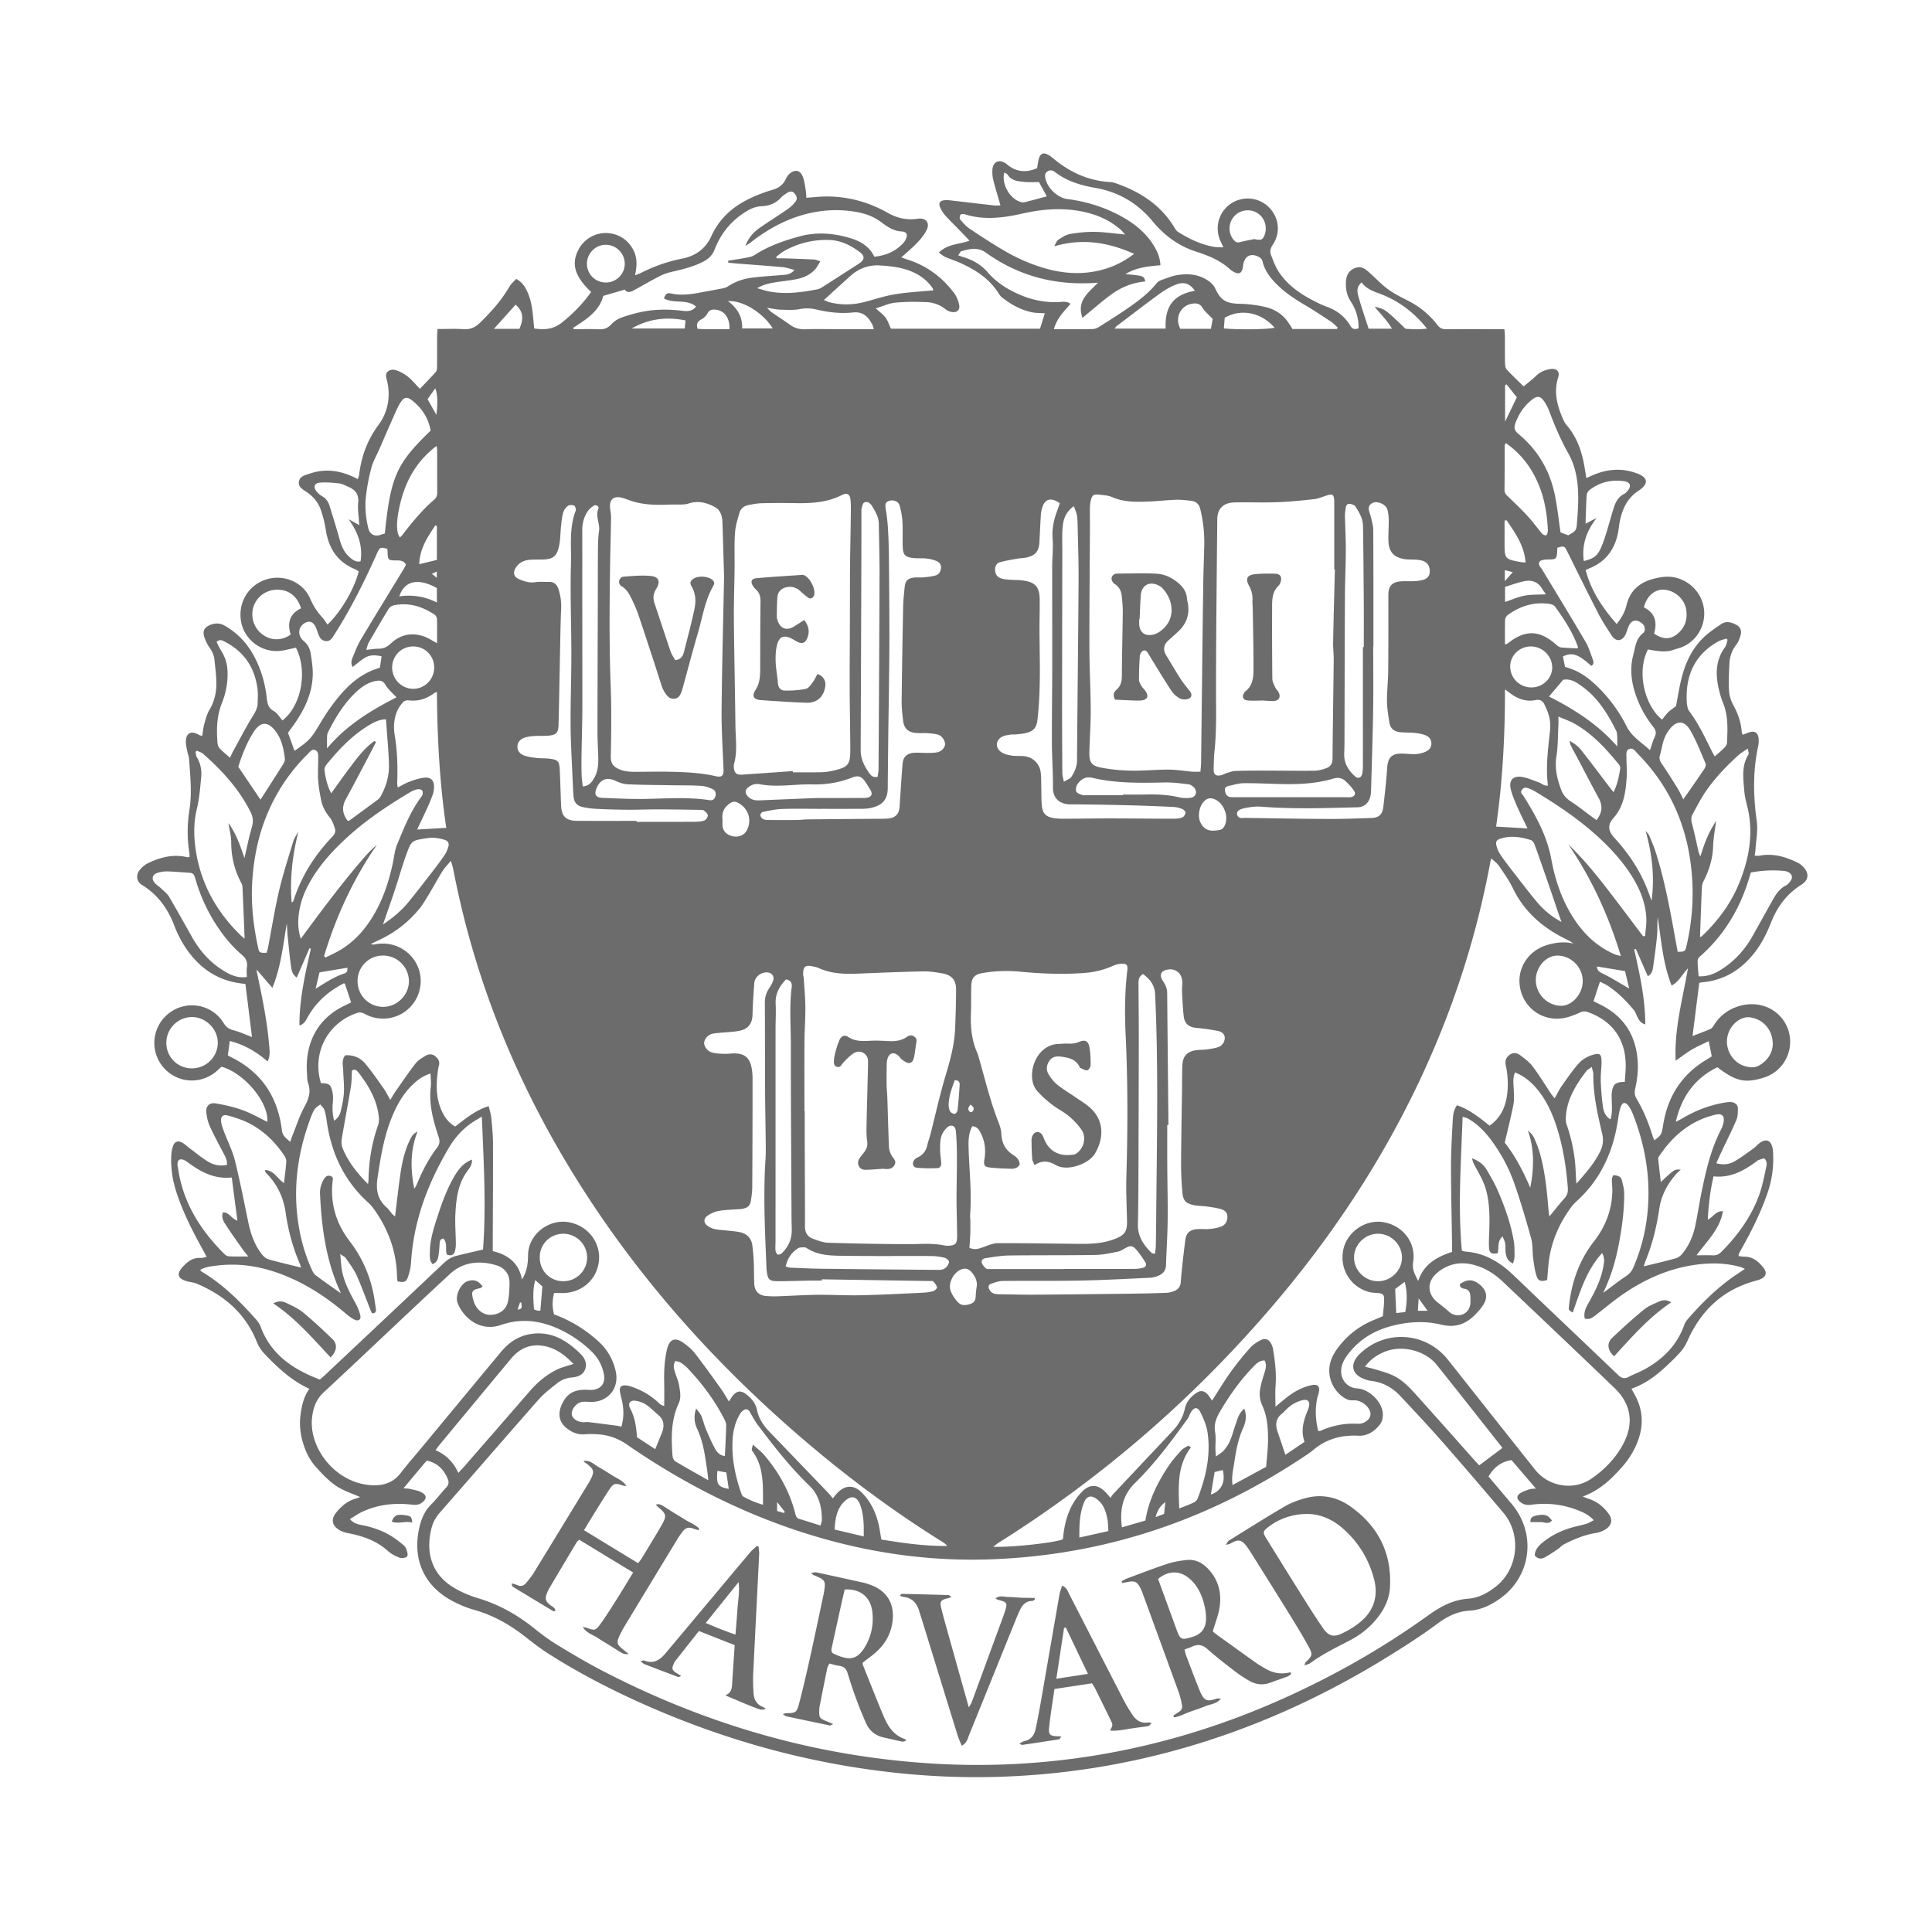 <svg version="1.1" id="Layer_1" xmlns="http://www.w3.org/2000/svg" x="0" y="0" viewBox="0 0 792 792" style="enable-background:new 0 0 792 792" xml:space="preserve"><style>.st0{fill:#6c6c6c}</style><path class="st0" d="M134.26 256.03c5.52-5.22 10.96-14.52 12.8-21.81-.46-.27-.94-.64-1.48-.86-7.25-2.95-10.84-8.57-12.02-16.1-.45-2.84-1.13-5.69-2.09-8.4-1.06-2.98-3.1-5.35-5.75-7.16-1.53-1.04-3.51-2.01-3.19-4.19.33-2.31 2.61-2.74 4.45-3.36 6.81-2.33 13.27-1.16 19.67 2.25.2-.59.5-1.11.56-1.66.89-7.54 3.32-14.31 7.96-20.56 3.77-5.07 5.01-11.32 3.57-17.77-.31-1.41-1.04-2.93.24-4.09 1.31-1.19 3-.77 4.41-.16 1.49.64 2.95 1.49 4.17 2.54 1.63 1.4 3.03 3.09 4.56 4.69 2.27-2.38 4.51-4.61 6.59-6.99.45-.52.44-1.54.45-2.33.04-3.94.01-7.88.03-11.82 0-1.01.09-2.02.15-3.37 3.7 0 7.21-.18 10.69.06 2.73.19 4.78-.72 6.66-2.55 4.62-4.5 8.89-9.26 12.14-14.88.68-1.18 1.81-2.1 2.76-3.17 2.75 1.45 3.9 3.62 4.87 5.93 1.59 3.79 1.91 7.83 2.29 11.85.08.81.15 1.62.23 2.54 4.09.57 7.76.41 11.19-2.3 4.67-3.69 8.74-7.85 12.16-12.66-6.81-6.46-8.28-11.63-5.1-17.53 2.74-5.09 8.62-7.71 14.29-6.24 3.58.93 6.25 3.11 8.03 6.39 1.77 3.26 1.61 6.72.78 10.53 1.02-.39 1.61-.56 2.14-.83 5.48-2.81 11.25-4.85 17.26-6.02 5.59-1.09 9.65-4.27 11.85-9.13 4.61-10.18 13.13-15.08 23.04-18.42 1.08-.36 2.2-.62 3.25-1.04 1.9-.76 3.32-2.04 4.22-3.92.39-.81.88-1.66 1.55-2.24 2.33-2.02 4.48-1.51 5.54 1.4.59 1.63.8 3.41 1.1 5.14.17 1 .18 2.02.28 3.29 1.32-.11 2.43-.18 3.54-.29 10.66-1.02 20.61 1.26 29.9 6.5 3.84 2.17 7.86 3.04 12.24 2.37 3.32-.5 5.09 1.68 3.61 4.66-.95 1.91-2.38 3.65-3.86 5.2-1.98 2.08-4.23 3.92-6.53 6.01.93.32 1.68.6 2.43.84 7.89 2.46 14.22 7.15 19.17 13.67 1.02 1.35 1.73 3.09 2.1 4.75.52 2.33-.86 3.53-3.24 3.07-.77-.15-1.58-.53-2.2-1.02a13.482 13.482 0 0 0-8.03-2.99c-4.23-.15-8.51-.19-12.71.23-2.61.26-5.12 1.47-7.95 2.33 1.54 1.43 2.99 2.45 3.99 3.8.96 1.29 1.45 2.92 2.22 4.54h61.11c.65-2.11 1.28-4.14 1.96-6.33-1.74-.12-3.57-.05-5.32-.42-4.55-.94-8.51-3.18-12.16-6.01-.48-.37-.92-.86-1.23-1.38-3.84-6.32-9.74-10.05-16.27-12.97-1.89-.84-3.89-1.44-5.78-2.28-.88-.39-1.61-1.08-2.69-1.83 3.69-3.65 8.46-3.32 12.58-4.87-1.56-1.63-3.03-3.19-4.52-4.73-1.8-1.86-3.68-3.66-5.41-5.58-.82-.91-1.5-2-2.02-3.11-.89-1.92-.27-3.03 1.84-3.18 1.32-.1 2.68.14 4.01.29 5.35.61 10.69 1.25 16.04 1.85.9.1 1.81.01 2.75.01-1.04-3.65-2.08-6.99-2.93-10.37-.35-1.38-.46-2.88-.37-4.31.2-3.24 2.79-4.39 5.5-2.53.43.29.78.68 1.2.98 3.73 2.67 7.63 2.75 11.62.93.28-1.52.38-2.88.8-4.13.66-1.93 1.82-2.32 3.64-1.37.73.38 1.41.88 2.04 1.41 6.85 5.77 14.6 9.35 23.66 9.82.71.04 1.43.25 2.1.48 10.07 3.5 18.63 8.99 24.2 18.42.36.6.84 1.22 1.43 1.58 4.6 2.87 9.43 5.23 14.85 6.09 1.08.17 2.2.12 3.64.19-.54-1.18-.94-2-1.3-2.83-2.32-5.38-.59-11.58 4.15-14.93 4.84-3.42 11.47-2.91 15.71 1.22 4.21 4.1 5.04 10.42 1.75 15.35-.98 1.47-1.36 2.84-.78 4.33.93 2.39 1.83 4.87 3.23 6.98 3.28 4.94 7.95 8.41 13.13 11.18 2.19 1.17 4.43 2.3 6.75 3.15 4.08 1.49 7.23 4.03 9.42 7.71.81 1.36 1.72 1.6 3.37 1.02.06-3.95-1.02-7.68-3.21-11-1.51-2.3-2.02-4.71-2-7.35.02-2.78.78-5.12 3.6-6.29 2.88-1.2 4.69.6 6.56 2.29 2.45 2.22 4.74 4.66 7.41 6.57 2.58 1.86 5.53 3.23 8.37 4.71 4.58 2.39 8.45 5.64 11.57 9.7 1.02 1.33 2.03 1.76 3.61 1.75 6.74-.07 13.48-.03 20.23-.03h3.63c.08 1.12.2 2.01.21 2.91.02 3.73-.03 7.47.05 11.2.02.86.22 1.93.76 2.51 2.32 2.48 4.79 4.8 6.86 6.84 1.58-1.32 3.48-2.72 5.15-4.35 1.65-1.62 3.63-2.4 5.79-2.74 2.58-.41 4.02.98 3.24 3.4-1.95 6.08-.4 11.66 2.01 17.17.37.84.82 1.7 1.42 2.39 4.31 4.95 6.29 10.88 7.36 17.2.24 1.43.47 2.85.75 4.53.84-.38 1.54-.71 2.25-1.03 5.81-2.57 11.74-3.25 17.84-1.13.88.3 1.77.64 2.55 1.12 2.17 1.33 2.33 2.96.52 4.81-.43.44-.92.85-1.44 1.18-5.05 3.19-7.21 8.09-8.17 13.7-.21 1.23-.31 2.47-.55 3.69-1.34 6.9-5.05 11.92-11.67 14.62-.47.19-.92.42-1.61.74 2.23 8.59 6.98 15.55 12.71 22.11 2.01-2.53 3.37-4.89 4.07-7.85 1.28-5.45 5-8.97 10.41-10.5 3.41-.97 6.86-1.52 10.41-.47 6.4 1.9 10.89 7.65 11.01 14.25.12 6.58-4.13 12.66-10.56 14.53-3.84 1.12-4.49 1.96-12.52.47-4.98 9.72-.9 23.57 5.81 28.75.83-1.02 1.59-2.13 2.53-3.04.95-.92 2.1-1.65 3.16-2.46.76-3.87 1.35-7.87 2.35-11.76 1.57-6.1 4.22-11.75 8.77-16.22 2.19-2.15 4.81-3.9 7.37-5.64 2.15-1.46 4.4-.77 6.46.41 1.56.89 2 2.42 1.55 4.04-.38 1.37-.9 2.83-1.76 3.93-1.81 2.31-2.7 4.9-2.84 7.74-.19 3.72-.39 7.46-.17 11.16.12 2 .79 4.12 1.76 5.89 1.87 3.43 3.13 6.98 3.45 10.87.03.39.19.77.33 1.34.99-.37 1.83-.72 2.68-1.01 2.13-.72 3.5-.05 3.86 2.14.2 1.19.09 2.49-.16 3.68-2.18 10.16-1.99 20.31-.55 30.57.54 3.82-.3 7.83-.53 11.76-.04.71-.19 1.42-.33 2.4.79 0 1.48.11 2.12-.02 5.59-1.08 10.68.52 15.59 2.92.99.48 1.91 1.29 2.63 2.14 2.06 2.46 1.62 5.09-1.1 6.79-5.84 3.66-9.83 8.84-12.35 15.17-1.73 4.35-3.72 8.56-6.58 12.29-5.54 7.26-12.65 11.85-21.94 12.62-.31.03-.61.11-.91.18-.09.02-.17.12-.18.13-.92 7.3-1.84 14.54-2.75 21.71 2.35-.92 4.94-1.84 7.44-2.96.66-.29 1.12-1.14 1.54-1.82 4.14-6.62 12.96-9.88 20.37-7.49 6.46 2.08 10.77 8.07 10.67 14.84-.1 6.66-4.42 12.47-10.77 14.46-7.66 2.4-11.47 1.57-19.07-4.24-9.19 4.52-14.63 11.93-17.04 22.38 1.13-.59 1.84-.91 2.5-1.31 5.48-3.28 11.34-5.56 17.65-6.6.91-.15 1.87-.28 2.77-.16 1.47.21 2.55 1.11 2.54 2.68-.02 1.53-.01 3.2-.59 4.56-1.78 4.18-3.84 8.24-5.78 12.36-.82 1.75-1.61 3.51-2.49 5.44 2.82.78 5.22.49 7.28-.67 2.77-1.56 5.33-3.51 7.93-5.37 1.01-.72 1.79-1.75 2.82-2.43 2.5-1.66 4.34-.88 5 2.08.22 1 .27 2.06.3 3.09.16 5.33-.59 10.52-2.35 15.58-2.72 7.87-6.4 15.28-10.46 22.52-.46.81-.9 1.63-1.33 2.46-.08.16-.01.39-.01.8.74.08 1.52.26 2.3.25 3.48-.03 5.81 1.98 7.8 4.46 1.7 2.14 1.17 3.79-1.37 4.84-.48.2-.97.36-1.47.49-13.47 3.54-22.59 12.03-28.2 24.6-.74 1.66-1.72 3.31-2.92 4.66-2.06 2.32-4.32 4.47-6.62 6.57-3.92 3.58-8.19 6.65-13.49 8.52.48.87.87 1.55 1.25 2.24 3.41 6.06 3.87 12.35 1.5 18.87-1.43 3.94-3.56 7.5-6.31 10.64-4.45 5.09-9.24 9.79-16.41 12.46 1.34.48 2.12.77 2.91 1.05 3.22 1.17 5.77 3.26 7.73 6 1.76 2.46 1.3 4.72-1.28 6.37-1.18.75-2.61 1.3-3.99 1.51-4.69.71-8.95 2.56-13.11 4.68-.9.46-1.58 1.33-2.43 1.9-1.79 1.2-3.57 2.46-5.48 3.46-1.36.71-2.82.59-4.01-.83.1-2.47 1.7-4.1 3.48-5.52 3.86-3.08 8.26-5.1 13.05-6.29 1.61-.4 3.24-.74 4.81-1.24.93-.3 1.77-.86 2.85-1.41-2.06-2.26-4.43-3.29-6.82-4.21-6.12-2.34-12.48-3.01-18.96-2.12-1.82.25-3.27-.18-4.57-1.33-1.28-1.15-1.31-2.39.13-3.35 1.17-.78 2.59-1.24 3.95-1.67.84-.27 1.78-.21 2.57-.29-3.31-3.86-6.59-7.68-10-11.66-4.17.58-7.19 2.9-9.45 6.73 3.21 3.79 6.37 7.49 9.49 11.2 10.34 12.28 8.08 29.93-5.06 39.04-3.68 2.55-7.56 4.47-12.27 4.74-4.81.28-9.01 2.3-13.01 5.28-6.81 5.06-14 9.65-21.23 14.1-29.95 18.43-61.89 32.21-96.15 40.41-17.78 4.26-35.8 6.89-54.06 7.95-15.68.91-31.32.6-46.93-.89-38.42-3.68-75.09-13.88-110.17-29.88-12.36-5.64-24.38-11.95-35.85-19.26-3.14-2-6.13-4.25-9.04-6.56-6.48-5.15-13.47-9.22-21.51-11.47-3.07-.86-6.08-2.13-8.9-3.62-11.68-6.19-16.55-17.15-13.61-30.04.82-3.61 2.15-6.85 4.84-9.54 2.2-2.19 4.07-4.71 6.19-6.98 1.07-1.15 1.21-2.2.59-3.63-1.63-3.74-4.11-6.41-8.58-7.4-3.04 3.62-6.15 7.32-9.54 11.36 1.1.11 1.97.1 2.78.29 1.59.39 3.29.63 4.69 1.4 2.24 1.23 2.12 2.73 0 4.27-1.29.94-2.63.9-4.13.73-6.92-.78-13.67-.06-20.06 2.87-1.75.8-3.34 1.94-5.24 3.07 1.59 1.84 3.44 2.17 5.21 2.52 4.11.81 8 2.18 11.59 4.33 1.68 1 3.22 2.24 4.76 3.47.63.51 1.28 1.18 1.55 1.91.36.98.82 2.49.36 3.05-.52.63-2.17.87-3.06.55-1.71-.63-3.46-1.53-4.8-2.74-4.72-4.28-10.42-6.18-16.5-7.36-1.19-.23-2.42-.64-3.45-1.26-2.98-1.79-3.49-4.33-1.35-7.04 2.07-2.63 4.58-4.79 7.9-5.77.59-.17 1.16-.4 2-.68-3.5-1.59-7.06-2.67-9.98-4.68-3.11-2.15-5.78-5.02-8.32-7.86-2.5-2.8-4.09-6.21-5.17-9.83-1.11-3.74-1.48-7.54-.97-11.38.49-3.68 1.26-7.33 3.63-10.63-7.29-3.33-12.94-8.62-18.32-14.26a15.777 15.777 0 0 1-3.31-5.17c-4.66-11.54-13.37-18.97-24.61-23.7-1.31-.55-2.83-.6-4.21-1.03-3.51-1.08-4.06-2.94-1.63-5.65 1.98-2.2 4.18-4.05 7.45-3.84.68.04 1.38-.19 2.53-.37-.64-1.22-1.11-2.2-1.65-3.15-4.21-7.51-8.06-15.19-10.75-23.4-1.57-4.78-2.32-9.67-2.14-14.69.05-1.43.28-2.91.74-4.26.62-1.81 2.01-2.34 3.7-1.43 1.17.62 2.13 1.61 3.21 2.4 2.48 1.85 4.86 3.87 7.51 5.45 2.22 1.33 4.79 1.91 7.66 1.32.26-1.87-.63-3.35-1.42-4.87-1.87-3.58-3.81-7.12-5.49-10.79-.8-1.76-1.29-3.74-1.51-5.67-.31-2.72 1.15-4.33 3.85-3.89 3.76.62 7.53 1.5 11.1 2.79 3.48 1.26 6.72 3.16 10.03 4.77.77-7.7-9.36-20.06-18.78-22.6-.62.56-1.28 1.2-1.98 1.8-6.68 5.81-16.65 4.93-22.16-1.94-5.57-6.95-4.11-17.09 3.2-22.23 7.17-5.04 17.13-3.11 21.77 4.39 1.01 1.64 2.09 2.5 3.94 2.98 2.68.7 5.23 1.88 7.74 2.82-.87-7-1.76-14.2-2.7-21.73-.97-.14-2.27-.28-3.56-.51-7.7-1.37-13.85-5.32-18.73-11.34-2.96-3.66-5.21-7.74-6.87-12.12-2.66-7-6.83-12.73-13.31-16.68-2.06-1.26-2.53-3.88-.97-5.94.91-1.19 2.17-2.3 3.51-2.94 5.04-2.4 10.29-3.83 15.95-2.47.27.07.58-.02 1.1-.05-.04-.65-.02-1.25-.11-1.83-.94-5.88-.87-11.72.06-17.62 1.09-6.91.3-13.86-.17-20.79-.06-.91-.44-1.8-.64-2.71-.23-1.11-.5-2.23-.61-3.35-.41-4.11 1.61-5.92 5.33-3.78.34.2.75.28 1.31.47.29-1.72.41-3.35.85-4.89.56-1.98 1.07-4.07 2.11-5.81 2.11-3.53 2.91-7.32 2.84-11.3-.05-3.1-.47-6.19-.78-9.28-.18-1.77-.87-3.33-1.93-4.82-1-1.41-1.79-3.05-2.29-4.7-.7-2.28.17-3.77 2.38-4.7 2.01-.84 3.96-.89 5.96.23 4.92 2.77 8.73 6.64 11.53 11.5 3.26 5.65 5.09 11.78 5.8 18.23.25 2.22.57 4.06 2.88 5.32 1.45.79 2.38 2.52 3.55 3.83 7.86-6.04 10.37-20.49 5.53-29.8-2.57.48-5.06 1.29-7.58 1.36-7.4.2-13.84-5.26-14.96-12.35-1.2-7.67 3.09-14.71 10.37-17 7.11-2.24 15 1 17.99 7.83 1.23 2.81 2.72 5.27 4.76 7.49.84.87 1.48 1.95 2.36 3.17zm63.56 271.38c-.45.32-.68.59-.94.64-3.37.71-3.78 1.32-2.94 4.54.18.7.41 1.4.71 2.05 1.39 2.94 3.99 4.56 6.91 4.35 3.21-.23 5.86-2.05 6.61-5.21.59-2.48.64-5.11.7-7.68.09-3.82-2-6.41-5.47-7.44-6.83-2.03-13.57-1.38-18.92 3.56-17.36 16.05-34.41 32.43-51.74 48.51-3.08 2.86-4.27 6.17-4.77 10.06-1.65 12.8 9.74 27.51 24.76 28.07 4.57.17 8.53-1.11 11.48-4.96 2.84-3.7 5.93-7.2 8.91-10.8 10.78-13.01 21.55-26.04 32.36-39.03 3.75-4.51 8.52-7.22 14.47-7.45 7.3-.28 12.87 3.37 17.83 8.19 1.77 1.72 3.02 3.83 2.13 6.42-.86 2.51-3.19 3.24-5.48 3.44-2.29.2-4.27 1-5.98 2.34-2.67 2.11-5.44 4.21-7.67 6.74-13.57 15.4-26.98 30.95-40.52 46.38-1.78 2.03-2.89 4.23-3.49 6.8-2.37 10.05.56 18.45 8.76 23.59 3.2 2.01 6.82 3.55 10.45 4.64 8.48 2.55 15.99 6.74 22.86 12.24 3.06 2.45 6.22 4.84 9.57 6.88 6.1 3.71 12.27 7.37 18.61 10.66 42.88 22.25 88.33 35.34 136.67 38.09 22.04 1.25 43.95.08 65.71-3.49 27.24-4.47 53.38-12.63 78.49-24.08 20.15-9.19 39.3-20.12 57.27-33.04 5.12-3.68 10.31-6.59 16.59-7.04 4.49-.33 8.11-2.37 11.47-5.01 9.19-7.23 10.62-21.34 3.02-30.3-8.25-9.73-16.53-19.42-24.95-29-5.61-6.39-11.42-12.59-17.24-18.79-3.21-3.41-7.12-5.63-11.88-6.2-1.21-.14-2.44-.54-3.56-1.03-4.23-1.84-5.06-5.47-2.13-9.03.39-.48.84-.92 1.29-1.34 10.51-9.81 26.88-8.55 35.81 2.74 11.9 15.04 23.8 30.08 35.74 45.09 5.51 6.93 15.68 8.66 22.96 3.71 5.36-3.65 9.86-8.25 13-14.01 4.61-8.47 3.53-16.54-3.42-23.21-15.26-14.65-30.61-29.21-45.97-43.75-3.27-3.09-7.06-5.44-11.45-6.66-5.58-1.56-10.69-.59-15.19 3.1-4.43 3.64-4.27 8.89.27 12.37 1.56 1.2 3.11 2.42 4.57 3.73 2.99 2.67 7.64 1.34 8.53-2.57.29-1.28.19-2.68.12-4.02-.08-1.46-.71-2.62-2.33-2.87-1.12-.18-2-.54-1.96-1.88 3.02-2.22 5.53-2.12 8.35.31 2.55 2.21 3.15 4.87 1.47 7.78-.87 1.5-2.07 2.84-3.27 4.11-3.91 4.12-8.3 5.8-14.24 4.36-6.9-1.68-14.02-1.18-20.93.73-6.78 1.88-12.53 5.4-16.9 11-1.61 2.06-3 4.24-3.13 6.97-.19 4.04 2.63 7.24 6.55 7.45 4.75.25 9.98 5.2 10.48 9.92.19 1.82-.1 3.55-1.26 5-2.25 2.8-5.11 4.65-8.79 4.47-6.92-.34-13.12 1.33-18.47 5.89-1.26 1.07-2.68 1.96-4.06 2.88-39.06 26.02-81.94 40.4-128.93 41.93-26.35.85-52.06-3.17-77.13-11.33-25.52-8.31-49.1-20.49-71.13-35.72-3.54-2.45-7.31-3.85-11.52-4.19-1.96-.16-3.95-.18-5.9-.03-2.78.22-5.1-.79-7.2-2.39-3.02-2.3-3.84-5.6-2.41-9.16 1.91-4.78 4.89-6.78 10.06-6.72.73.01 1.45.11 2.18.09 3.85-.08 6-2.54 5.32-6.3-.66-3.66-2.39-6.87-5.05-9.45-4.35-4.22-9.33-7.57-14.95-9.9-7.26-3.01-14.64-3.62-22.15-1.02-8.62 2.99-15.39-2.85-17.8-8.86-1.28-3.2 1.24-7.89 3.74-8.94 2.56-1.05 4.8-.46 6.44 2.08zm397.42-14.2c0-1.43.02-2.76 0-4.09-.15-10.26-.41-20.52-.42-30.78 0-6.01.32-12.02.66-18.02.14-2.41.14-4.96 1.8-7.23 5.15 1.75 9.22 5.09 13.36 8.36 4.55-3.23 6.53-7.64 7.19-12.77.52-4.04.28-8.07-.57-12.06-.36-1.71.1-3.07 1.46-4.12 1.44-1.12 3.05-.97 4.35-.01 1.9 1.41 3.87 2.88 5.27 4.74 2.74 3.63 5.09 7.55 7.63 11.33.36.54.82 1.02 1.35 1.67 1.06-1.88 1.86-3.59 2.92-5.1 2.27-3.21 4.48-6.49 7.11-9.38 1.38-1.52 3.47-2.68 5.46-3.3 3.06-.96 3.72-.31 3.72 2.87 0 2.59-.42 5.18-.32 7.76.13 3.61.4 7.23.93 10.8.28 1.85.98 3.76 3.05 5 .84-2.52.57-4.89.54-7.23-.02-1.24-.14-2.49.01-3.71.44-3.5 1.5-4.4 5.33-4.42.13-2.22.37-4.46.37-6.71.01-10.73-5.47-18.36-15.56-21.93-1.17-.41-2.06-.33-3.2.2-2.05.94-4.21 1.79-6.42 2.22-8.26 1.61-16.02-3.46-17.95-11.56-1.93-8.08 2.76-15.9 10.9-18.35 3.52-1.06 7.04-1.48 10.72-.59-.83-.73-1.71-1.2-2.6-1.63-9.61-4.62-17.34-11.16-22.1-20.96-1.57-3.24-3.69-6.23-5.72-9.23-.76-1.12-1.96-1.95-3.2-3.13-.21.91-.32 1.29-.39 1.69-3.91 20.92-9.57 41.35-17.06 61.27-16.49 43.82-40.56 83.16-70.73 118.82-32.86 38.83-70.84 71.82-113.92 98.9-.62.39-1.18.89-2.05 1.56 7.62.26 24.72-1.59 28.56-3.06.13-1.07.23-2.2.4-3.32.95-6.18 3.07-11.83 7.59-16.34 2.99-2.98 6.15-2.95 9.21.04.73.71 1.35 1.52 2.3 2.6.47-.64.79-1.18 1.21-1.63 8.1-8.61 16.21-17.2 24.3-25.81 2.46-2.61 4.25-5.65 5.01-9.16.61-2.85 2.4-4.77 4.62-6.35 1.83-1.31 3.48-.95 4.9.8.56.69 1.01 1.45 1.6 2.31 2.59-4 4.92-7.91 7.56-11.61 2.47-3.45 5.15-6.75 7.96-9.93 1.2-1.36 2.84-2.43 4.47-3.27 1.89-.97 3.41-.27 4.34 1.64.32.64.56 1.35.68 2.06.84 5.02 1.43 10.04 1.03 15.15-.21 2.61-.04 5.24-.04 8.44 1.88-1.54 3.28-2.73 4.73-3.87 2.96-2.34 6.24-4.1 9.94-4.92 2.75-.61 3.66.43 3.07 3.2-.11.5-.33.98-.45 1.48-1.17 4.72-.89 9.4.24 14.04.36.02.59.1.76.03 4.91-2.19 10.03-3.26 15.41-2.96 1.77.1 3.3-.63 4.45-1.86.55-.58.9-1.68.8-2.48-.35-2.66-3.72-5.27-6.43-5.26-1 0-2.12.07-2.99-.33-4.75-2.18-7.77-7.4-7.45-12.62.2-3.35 1.7-6.16 3.66-8.76 3.83-5.08 8.72-8.81 14.61-11.23 1.14-.47 2.26-.96 3.68-1.56.19-2.33.53-4.69.52-7.04-.01-1.86-.62-2.25-2.5-2.43-1.13-.11-2.29-.11-3.39-.38-7.8-1.92-12.48-9.43-10.86-17.36 1.48-7.26 8.98-12.5 16.25-11.35 8.19 1.3 13.69 8.37 12.39 16.5-.48 2.98.77 5 2.07 7.66 2.3-6.98 7.67-9.9 13.87-11.94zm-435.25-62.3c.8-1.31 1.38-2.39 2.08-3.39 2.73-3.9 5.39-7.85 8.31-11.6 1.04-1.33 2.66-2.29 4.16-3.17 1.33-.79 2.82-.72 4.06.37 1.15 1.01 1.79 2.19 1.3 3.85-.35 1.18-.44 2.45-.59 3.68-.57 4.9-.39 9.74 1.59 14.35 1.2 2.8 2.89 5.22 5.71 6.8 4.23-3.23 8.24-6.65 13.72-8.35.41 1.75.92 3.22 1.06 4.72.34 3.5.7 7.03.71 10.54.04 13.58-.06 27.16-.1 40.74v3.43c6.43 1.52 10.74 5.01 11.97 11.61 2.06-3.17 2.47-6.41 2.5-10.01.09-8.44 8.48-14.93 16.73-13.44 7.75 1.4 13.11 8.28 12.33 15.83-.81 7.84-7.32 13.41-15.4 13.19-1-.03-2 0-2.99 0-.8 3.07-.79 5.9-.01 8.75 7.12 2.62 13.32 6.5 18.74 11.6 3.34 3.15 5.43 7.1 6.48 11.49 1.77 7.39-3.36 13.26-10.95 12.79-.83-.05-1.66-.12-2.48-.05-2.35.2-4.67 2.81-4.54 5.05.1 1.71 2.15 3.21 4.63 3.33.72.03 1.46-.14 2.17-.05 3.89.46 7.78.97 11.67 1.48.6.08 1.19.24 1.87.38.91-3.02 1-6 .56-8.99-.24-1.63-.73-3.23-1.06-4.85-.49-2.4.37-3.36 2.79-3.01 1.11.16 2.2.57 3.26.98 3.32 1.28 6.32 3.08 9 5.43.87.76 1.65 1.8 3.02 1.91 0-3.16.06-6.16-.01-9.16-.11-4.78.05-9.54 1.21-14.21.98-3.96 3.24-4.86 6.6-2.5 1.76 1.24 3.49 2.69 4.8 4.38 3.62 4.66 7.05 9.47 10.49 14.27 1.2 1.67 2.21 3.49 3.42 5.43.52-.79.89-1.39 1.3-1.96 1.76-2.41 3.47-2.77 5.79-.99 2.16 1.66 3.86 3.64 4.45 6.5.7 3.43 2.61 6.29 5.02 8.8 7.9 8.23 15.82 16.43 23.71 24.66.78.81 1.48 1.69 2.37 2.71.63-.8.98-1.27 1.37-1.72 3.44-3.94 7.27-4.06 10.83-.29 4.22 4.47 6.25 9.93 7.15 15.9.15.99.33 1.98.5 2.99 9.11 1.49 17.95 2.74 26.98 2.63-.56-.74-1.19-1.19-1.86-1.61-20.03-12.46-38.9-26.49-56.81-41.8-39-33.34-72.43-71.44-98.59-115.72-21.8-36.91-37.16-76.28-45.24-118.43-.18-.94-.52-1.85-.95-3.3-1.4 1.7-2.58 2.87-3.44 4.24-1.86 2.98-3.52 6.1-5.34 9.11-1.34 2.21-2.62 4.48-4.25 6.46-4.67 5.7-10.47 10-17.19 13.03-.87.39-1.71.84-2.57 1.26.81.37 1.39.2 1.99.09 11.84-2.1 21.46 8.94 17.57 20.16-3.03 8.74-13 12.83-21.37 8.76-1.19-.58-2.17-1.29-3.74-.77-12.19 4.03-18.66 16.42-14.92 28.81 3.44.06 4.12.53 4.77 3.89.27 1.39.22 2.88.08 4.3-.23 2.36-.07 4.64.56 7.22 1.66-1.12 2.38-2.52 2.72-3.99.59-2.51 1.16-5.07 1.29-7.63.15-2.99-.2-6-.3-9-.08-2.13-.72-4.35.85-6.21 3.43-.24 6.26 1.06 8.31 3.54 2.69 3.26 5.1 6.76 7.55 10.22.92 1.36 1.64 2.86 2.6 4.54zm238.56 10.79c-1.56 2.98-1.58 6.04-1.48 9.16.28 9.1 1.33 18.19.61 27.32-.06.71.11 1.44.11 2.16.01 1.94.02 3.88-.05 5.82-.07 1.82-.23 3.63-.35 5.37 2.31 1.03 4 .31 5.77-.32 1.92-.68 3.93-1.58 5.9-1.59 11.3-.03 22.61.19 33.91.29 4.79.04 9.54-.26 14.07-2.03 4.13-1.61 5.07-3.11 4.97-7.5-.14-6-.45-12.01-.27-18.01.57-19.18.62-38.35-.27-57.51-.42-9.02-.44-18.02.65-27 .28-2.33-.24-2.87-2.5-2.78-1.1.05-2.24.36-3.25.81-3.64 1.61-7.41 2.6-11.38 2.92-8.92.71-17.82.37-26.71-.47-5.2-.49-10.35-.35-15.48.55-3.4.59-4.56 1.95-4.65 5.48-.09 3.63.01 7.26-.13 10.88-.23 5.65.28 11.16 2.61 16.4.29.66.46 1.37.66 2.07 2.56 8.84 4.66 17.82 8.06 26.41.6 1.53 1.09 3.19 1.16 4.81.18 3.72 1.67 6.5 4.83 8.51 1.39.88 2.62 2.07 2.67 3.93-.79 1.37-2.06 1.78-3.46 1.74-2.9-.09-5.81-.18-8.69-.5-2.29-.25-2.72-1.03-2.32-3.32.68-3.9.22-7.64-1.68-11.15-.65-1.2-1.36-2.34-3.31-2.45zm-68.78-6.16h.12c0 4.46-.01 8.91 0 13.37.04 11.3.14 22.59.1 33.89-.01 2.56 1.1 4.21 3.32 5.03 2.02.75 4.16 1.56 6.26 1.62 10.88.34 21.76.54 32.64.58 5.07.02 10.15-.55 15.17.58.4.09.83.06 1.24.06 2.89-.04 3.73-.76 3.73-3.7 0-4.97-.22-9.94-.23-14.91-.01-5.9.17-11.8.15-17.7-.01-3.61-.09-7.23-.45-10.82-.21-2.1-1.98-2.76-3.56-1.34-1.1.98-2.04 2.42-2.44 3.82-.49 1.75-.44 3.67-.43 5.52.01 1.65.31 3.3.45 4.95.1 1.15-.3 2.32-1.48 2.37-2.88.12-5.78.12-8.64-.19-1.51-.17-1.92-1.95-.94-3.14.38-.47.92-.88 1.47-1.12 2.29-1.02 3.45-2.82 3.95-5.2.28-1.31.8-2.57 1.13-3.87 2.11-8.22 3.93-16.53 6.37-24.65 1.92-6.38 3.62-12.75 3.86-19.42.19-5.28.38-10.56.37-15.84-.01-3.65-1.86-5.73-5.51-6.38-2.54-.45-5.14-.88-7.71-.84-7.98.14-15.95.47-23.92.79-6.53.27-13.06.67-19.24-2.18-.65-.3-1.38-.44-2.08-.6-3.42-.78-4.29-.07-4.22 3.44.01.41.2.81.23 1.22.25 4.03.64 8.06.67 12.09.04 4.66-.34 9.32-.37 13.98-.06 9.52-.01 19.05-.01 28.59zm217.45-222.13c-.09 0-.18 0-.27-.01v-27.05c0-.41.03-.83 0-1.24-.15-2.34-.71-2.73-2.91-2.05-1.78.55-3.53 1.35-5.35 1.56-5.03.57-10.09 1.07-15.14 1.25-5.8.21-11.61-.03-17.42.09-4.56.09-7.08 2.54-7.12 6.84-.22 23.63-.52 47.26-.51 70.89 0 8.08.23 16.14-.63 24.2-.26 2.47-.29 4.97-.35 7.45-.05 2.09.84 2.89 2.83 2.5.9-.18 1.73-.68 2.62-.96 1.08-.33 2.17-.78 3.28-.82 3.62-.14 7.25-.16 10.87-.16 7.25.01 14.5.12 21.75.05 1.61-.02 3.28-.49 4.82-1.04 1.68-.59 2.54-1.84 2.56-3.81.12-13.58.35-27.15.49-40.73.02-2.28-.29-4.56-.25-6.83.19-10.04.47-20.09.73-30.13zM324.98 316.1l.03.5c3.84 0 7.67.05 11.5-.03 1.54-.03 3.1-.21 4.59-.55 6.82-1.55 7.5-2.37 7.47-9.39-.03-8.08-.23-16.16-.25-24.24-.03-9.43.06-18.86.09-28.29.02-7.45-.01-14.9.06-22.35.06-6.83.23-13.66.31-20.48.03-2.17.09-4.36-.14-6.52-.23-2.2-1.5-2.84-3.44-1.85-6.02 3.08-12.48 3.47-19.07 3.36-4.66-.08-9.32-.08-13.98.04-1.85.05-3.7.42-5.52.79-1.62.33-2.95 1.37-3.42 2.9-.83 2.75-1.7 5.58-1.9 8.42-.33 4.83-.12 9.7-.18 14.55-.08 7.15-.34 14.3-.28 21.44.13 14.4.47 28.8.63 43.19.06 5.16.88 10.35-.54 15.46-.16.58-.14 1.24-.08 1.85.18 2.03 1.25 2.82 3.34 2.66 6.95-.48 13.86-.96 20.78-1.46zm-28.15-79.57c-.24-8.1-.44-15.25-.68-22.4-.08-2.46-.7-4.91-2.92-6.16-3.4-1.92-7.09-2.88-11.04-1.53-.86.29-1.82.34-2.74.37-1.86.06-3.73-.04-5.59.05-5.21.23-10.36.09-15.36-1.62-1.18-.4-2.33-.88-3.53-1.19-3.43-.88-5.22.7-4.87 4.2.13 1.34.4 2.68.39 4.01-.08 5.89-.26 11.78-.36 17.67-.28 17.21-.43 34.41.22 51.61.36 9.51.22 19.05.04 28.57-.05 2.36.69 3.74 2.56 4.8 2.44 1.38 5.13 1.51 7.84 1.49 4.76-.02 9.53-.12 14.29-.02 6.12.13 12.23.43 18.23 1.79 2.74.62 3.42-.2 3.29-3.05-.36-8.17-.87-16.34-.79-24.51.18-18.34.67-36.68 1.02-54.08zM657.2 530c3.37-2.49 6.28-4.8 9.37-6.86 1.37-.91 2.29-1.95 2.94-3.43 3.44-7.87 5.41-16.1 6.04-24.63.98-13.24-1.31-26.01-6.15-38.33-.45-1.15-1.03-2.28-1.74-3.28-1.31-1.85-2.57-1.74-3.29.37-.59 1.74-.86 3.61-1.14 5.45-1.94 12.91-7.07 24.18-16.86 33.1-.84.76-1.64 1.6-2.31 2.51-4.53 6.2-7.69 13.02-8.91 20.63-.49 3.04-.63 6.13-.92 9.19-2.52.76-3.65.49-4.38-1.78-.75-2.34-1.04-4.83-1.36-7.28-.35-2.66-.1-5.45-.81-7.99-2.07-7.48-4.27-14.93-6.81-22.25-2.18-6.28-5.29-12.16-9.22-17.56-2.71-3.72-5.83-7.02-9.88-9.32-.55-.31-1.23-.42-2.19-.73-.64 18.53-1.97 36.69-.31 54.88.74.19 1.12.35 1.52.38 7.5.56 13.6 4.05 18.97 9.05 2.81 2.62 5.54 5.31 8.32 7.95 11.71 11.16 23.45 22.29 35.13 33.49 1.36 1.31 2.55 1.86 4.35.92 2.19-1.16 4.56-1.99 6.73-3.19 7.49-4.16 13.24-9.9 16.16-18.16.3-.85.83-1.67 1.43-2.36 5.11-5.88 10.59-11.39 16.84-16.08 2.06-1.54 4.24-2.92 6.59-4.52-.75-.32-1.27-.63-1.83-.78-6.1-1.7-12.29-1.77-18.5-.9-10.68 1.49-20.31 5.73-29.16 11.72-3.94 2.67-7.6 5.75-11.36 8.67-1.38 1.07-2.68 2.27-4.8 1.64-.55-2.37.36-4.3 1.44-6.2 2.72-4.79 5.22-9.67 6.19-15.17.3-1.71.66-3.44-.53-5.46-6.47 7.09-9 15.86-12.05 24.39-1.64-.99-1.69-.99-1.52-2.61 1.02-9.79 4.15-18.76 10.26-26.6 4.59-5.89 7.22-12.53 7.5-20.03.07-1.75-.19-3.52-.16-5.27.01-.63.4-1.77.66-1.78.82-.04 1.74.2 2.47.61.47.26.84.97.98 1.54.4 1.7.91 3.42.92 5.14.05 7.17-.91 14.26-2.27 21.28-1.3 6.71-3.24 13.23-6.35 19.64zm-459.68-72.27c-2.05 1.29-3.49 2.07-4.8 3.03-3.46 2.56-6.31 5.75-8.5 9.42-8.7 14.58-14.66 30.1-15.71 47.25-.12 2.03-.58 4.11-1.26 6.03-.76 2.14-1.54 2.33-4.28 1.83-.07-.65-.2-1.35-.22-2.05-.21-10.16-3.53-19.27-9.39-27.5-.66-.92-1.39-1.82-2.23-2.58-9.85-8.84-15.17-20.01-17.09-32.95-.26-1.74-.51-3.5-1.03-5.16-.27-.86-1.13-1.55-1.72-2.31-.76.63-1.69 1.14-2.24 1.91-.7 1-1.17 2.19-1.61 3.35-4.88 12.88-7.07 26.15-5.61 39.92.83 7.77 2.71 15.28 5.93 22.42.41.91.94 1.92 1.71 2.49 3.33 2.5 6.76 4.86 10.21 7.31-.12-.32-.23-.7-.39-1.05-5.69-12.59-7.46-25.99-8.1-39.61-.11-2.35.52-4.52 1.84-6.46.64-.95 1.58-1.35 2.71-.83 1.02.47.69 1.31.59 2.14-1 9.1 1.49 17.29 7 24.47 4.84 6.3 8.01 13.26 9.65 20.98.47 2.22.76 4.48 1.1 6.73.15 1.03-.03 1.89-1.6 1.85-.24-.55-.54-1.17-.79-1.81-1.83-4.61-3.5-9.3-5.55-13.82-1.14-2.52-2.89-4.76-4.46-7.08-.33-.49-1.03-.73-2.22-1.53.33 2.98.39 5.26.87 7.44 1.02 4.71 3.33 8.89 5.61 13.09.78 1.44 1.39 3.02 1.77 4.6.37 1.57-.71 2.46-2.2 1.8-1.29-.58-2.48-1.48-3.57-2.41-6.82-5.81-14.14-10.85-22.34-14.53-9.82-4.41-20.03-6.66-30.84-5.28-2.27.29-4.62.47-6.72 1.77.29.34.39.54.56.64 8.67 5.15 15.72 12.15 22.34 19.62.74.83 1.45 1.8 1.83 2.83 4.24 11.63 13.4 17.68 24.37 21.85.81-.72 1.51-1.32 2.18-1.95 16.16-15.21 32.32-30.4 48.44-45.65 1.55-1.47 3.22-2.61 5.27-3.12 3.5-.87 7.02-1.66 10.98-2.59 1.32-17.75.29-35.69-.49-54.5zM492.1 316.35c.13-1.65.26-2.57.27-3.49.16-12.63.29-25.26.44-37.9.14-12.13.28-24.25.46-36.37.08-4.97.29-9.94.4-14.91.11-5.1-.42-10.13-1.66-15.09-.49-1.95-1.73-3.06-3.67-3.28-2.05-.23-4.13-.49-6.19-.43-3.73.12-7.44.55-11.17.71-5.08.21-10.13.32-14.98-1.77-1.66-.72-3.62-.86-5.46-1.05-2.22-.23-2.81.19-3.35 2.26-.28 1.09-.38 2.24-.4 3.37-.05 2.59.03 5.18.02 7.77-.08 16.38-.26 32.75-.23 49.13.01 8.6.51 17.2.55 25.8.03 5.79-.43 11.58-.56 17.37-.08 3.9.88 5.45 4.68 6.18 4.05.78 8.21 1.19 12.33 1.27 5.16.1 10.33-.44 15.5-.43 3.19.01 6.38.58 9.58.84 1.09.1 2.18.02 3.44.02zM548 134.87c.13-.19.26-.38.39-.58-.89-.8-1.7-1.73-2.69-2.38-3.54-2.34-7.07-4.7-10.73-6.85-4.4-2.59-8.61-5.39-12.16-9.09-2.39-2.49-4.37-5.24-5.22-8.69-.16-.62-.57-1.37-1.09-1.69-3.58-2.19-6.48-.74-6.92 3.39-.34 3.13-1.68 3.82-4.32 2.18-.35-.22-.7-.45-1-.73-3.98-3.7-8.91-5.66-13.94-7.28-7.25-2.35-13.01-6.61-17.82-12.43-6.09-7.37-13.86-11.99-23.34-13.67-5.96-1.05-11.73-2.7-16.62-6.48-1.04-.81-2-1-3.12-.31-1.22.76-1.09 1.94-.82 3.05 1.07 4.4 5.46 7.82 8.76 8.25 8.39 1.08 16.37 3.61 23.71 7.93 4.8 2.82 8.93 6.39 11.9 11.17 1.52 2.44 2.59 5.05 2.74 8.07-4.98.47-9.79.84-14.35 3.64 7.59.71 7.59.71 8.13 3.02-4.97.43-9.51 2.2-13.52 5.03-3.46 2.44-6.64 5.28-9.93 7.95-.69.56-1.34 1.15-2.27 1.95-2.58-7.01 2.45-10.38 6.35-14.43-17.1 1.33-32.35-2.55-45.95-12.31-3.32-2.38-6.64-1.58-10.03-.6-.5.14-.79.97-1.34 1.69.84.3 1.31.48 1.79.62 4.06 1.18 7.58 3.14 10.4 6.43 2.79 3.25 6.26 5.73 10.08 7.69 5.91 3.04 12.13 4.71 18.84 4.43 1.58-.07 3.3-.52 4.95.71-2.75 3.12-5.66 6.04-6.82 10.38 5.49 0 10.67.04 15.85-.04.87-.01 1.83-.37 2.57-.84 3.95-2.48 7.9-4.96 11.73-7.61 4.35-3.01 8.61-6.14 11.95-10.33.48-.61 1.29-1.07 2.04-1.34 2.14-.76 4.28-1.66 6.51-2.01 4.74-.76 9.34-.25 13.29 2.82.86.67 1.68 1.58 2.13 2.55 2.32 5.04 4.55 6.3 10.13 6.4 3.49.06 7.03.54 10.43 1.31 3.58.81 6.73 2.7 9.01 5.73.79 1.06 1.46 2.21 2.16 3.3H548zm-313.04-.49c.09.19.17.37.26.56 3.42 0 6.84-.12 10.25.04 2.12.1 3.67-.43 5.16-2.05 1.15-1.25 2.77-2.29 4.38-2.84 3.11-1.07 6.33-1.97 9.57-2.52 5.13-.87 10.33-.77 15.5-.13 1.97.24 3.83.09 5.25-1.79-3.91-3.26-9.08-.99-13.14-3.32.55-1.57 1.12-2.43 2.78-2.05 3.92.9 7.82.44 11.71-.29 3.25-.61 6.52-1.18 9.76-1.82.69-.14 1.4-.39 1.98-.77 3-1.98 6.33-3.13 9.85-3.57 4-.5 8.04-.73 12.06-1.06 1.8-.15 3.67-.09 5.36-2.11-1.81-.45-3.26-1-4.74-1.13-6.4-.58-12.8-1.03-19.21-1.53-1.06-.08-2.13-.2-3.19-.31-.01-.27-.03-.54-.04-.81 2.31-.38 4.63-.7 6.92-1.15 1.28-.25 2.71-.42 3.76-1.1 5.72-3.73 12.01-5.94 18.55-7.72 6.53-1.78 12.94-1.42 19.33.28 4.68 1.25 9.03 3.16 11.34 8.04 4.72-.45 8.69-2.16 11.86-5.58.35-.38.64-.82.89-1.27 1.11-2.03.72-3.35-1.59-3.5-3.36-.21-5.86-1.94-8.3-3.79-2.99-2.26-6.3-3.48-9.92-4.15-6.62-1.21-13.19-1.02-19.74.51-8.95 2.09-16.79 6.4-23.98 12.01-.65.5-1.36.92-2.04 1.37 1.17-3.2 3.16-5.55 5.72-7.34 3.82-2.67 7.79-5.13 11.61-7.79 1.25-.87 2.41-1.98 3.3-3.2.84-1.15.25-2.4-.67-3.37-.9-.96-1.93-.63-2.84-.07-.96.6-1.94 1.25-2.69 2.08-2.11 2.3-4.84 3.27-7.77 3.4-2.3.1-4.23.86-6.1 1.99-6.17 3.71-10.58 8.97-13.15 15.65-.89 2.32-2.35 3.8-4.42 4.92-4.06 2.19-8.48 3.26-12.93 4.27-1.69.39-3.4.92-4.94 1.7-3.6 1.83-7.09 3.86-10.63 5.81-1.54.85-3.05 1.36-3.91-.17l-8.87 2.58c-1.59 6.28-6.99 9.67-12.34 13.09zm244.03 326.77h-.49c0 5.7-.03 11.39.01 17.09.04 7.36.25 14.72.16 22.08-.07 6.11-.48 12.21-.68 18.32-.08 2.46-1.53 3.76-3.61 4.52-.96.35-2 .59-3.02.64-9.42.43-18.84.97-28.27 1.15-10.68.21-21.36.05-32.05.17-1.59.02-3.21.59-4.74 1.13-1.26.44-1.26 1.48-.64 2.55.85 1.44 2.22 1.74 3.74 1.76 4.98.06 9.96.22 14.93.18 13.07-.09 26.13-.25 39.2-.41 4.87-.06 9.73-.17 14.6-.36 1.11-.04 2.27-.33 3.3-.76 1.62-.67 2.47-1.78 2.62-3.77.43-5.67 1.13-11.32 1.83-16.97.37-3.02 1.86-4.38 4.88-4.6 1.75-.13 3.54.1 5.28-.08 1.62-.17 3.3-.45 4.78-1.08 1.64-.69 2.39-2.27 2.33-4.07-.06-1.71-1.31-2.62-2.74-3.01-1.88-.52-3.83-.78-5.77-1.05-1.74-.24-3.53-.17-5.24-.54-3.33-.73-4.41-1.84-4.7-5.24-.36-4.12-.55-8.27-.53-12.4.04-9.64.24-19.27.37-28.91.05-3.63.01-7.26.16-10.88.15-3.68 2.08-5.66 5.75-6.11 1.44-.18 2.91-.12 4.34-.32 1.63-.23 3.3-.45 4.83-1.01.85-.32 1.74-1.21 2.1-2.06.92-2.17.03-3.97-2.33-4.46-3.03-.63-6.13-1.02-9.22-1.31-2.96-.28-4.59-1.9-4.91-4.67-.4-3.38-.53-6.79-.7-10.19-.07-1.44.18-2.91.08-4.35-.22-3.14-2.73-5.14-5.73-4.7-3.05.45-3.87 2.18-2.16 4.76 1 1.5 1.71 2.96 1.72 4.86.15 18.03.35 36.07.52 54.1zm-142.12 63.29c0 .17 0 .34-.01.52-1.45 0-2.9-.02-4.35 0-4.46.08-8.92.23-13.37.26-3.78.02-4.44-.65-4.86-4.44-.02-.21-.05-.41-.06-.62-.55-13.56-1.23-27.11-.65-40.69.12-2.69.36-5.38.35-8.07-.04-7.67-.23-15.34-.27-23.01-.07-12.44-.04-24.88-.11-37.31-.01-2.28.6-4.26 1.87-6.12.64-.93 1.22-1.96 1.55-3.02.5-1.62-.41-2.96-1.97-3.25-2.62-.5-5.56 1.58-5.77 4.27-.34 4.33-.61 8.67-.74 13.02-.1 3.36-1.47 5.53-4.7 6.42-1.48.41-3.05.49-4.59.65-2.27.24-4.56.29-6.8.65-2.01.33-3.55 2.03-3.72 3.7-.15 1.48 1.3 3.54 3.27 4.07 1.57.42 3.26.49 4.91.54 1.65.05 3.32-.26 4.97-.16 3.26.2 5.22 1.71 6.05 4.86.47 1.77.63 3.68.63 5.52.01 14.72-.04 29.44-.12 44.16-.01 1.86-.23 3.72-.52 5.56-.37 2.34-1.27 3.19-3.62 3.59-1.22.21-2.48.18-3.71.29-2.06.18-4.16.2-6.17.63-1.47.31-2.96.98-4.21 1.83-1.84 1.24-1.81 3.02-.01 4.3.9.64 2.02 1.1 3.1 1.31 1.82.35 3.7.41 5.55.62 1.54.18 3.1.27 4.6.62 2.92.68 4.7 2.55 5.05 5.58.26 2.26.48 4.53.57 6.8.13 3 .02 6.02.21 9.01.18 2.83 1.99 4.53 4.78 4.74 1.45.11 2.9.19 4.35.14 5.49-.18 10.98-.55 16.47-.61 6.1-.07 12.22.3 18.32.16 8.39-.18 16.76-.64 25.14-1.03 1.44-.07 2.91-.25 4.29-.65.65-.19 1.63-1.15 1.54-1.55-.2-.9-.9-1.74-1.57-2.44-.26-.28-.99-.14-1.51-.15-14.74-.24-29.45-.47-44.16-.7zM563.01 265h-.08c0 8.7.11 17.41-.03 26.11-.17 10.97-.54 21.94-.85 32.9-.03.93-.13 1.87-.37 2.77-.67 2.51-2.63 4.1-5.12 4.16-13.16.32-26.31.8-39.47-.25-2.33-.19-4.76.17-7.06.65-2.37.5-3.19 1.47-2.87 2.61.52 1.87 2.12 1.31 3.37 1.33 11.3.18 22.6.39 33.89.44 5.9.03 11.81-.19 17.71-.4 3.11-.11 4.55-1.35 4.92-4.41.65-5.34 1.23-10.7 1.6-16.06.31-4.42 1.91-6.05 6.44-5.92 1.86.06 3.74.34 5.58.17 1.5-.14 3.11-.53 4.38-1.3a3.496 3.496 0 0 0-.34-6.22c-1.37-.63-2.95-.92-4.47-1.09-2.05-.24-4.15-.14-6.21-.33-2.41-.23-4.12-1.45-4.48-3.97-.42-2.86-.94-5.74-.97-8.61-.04-4.24.46-8.47.5-12.71.09-10.36.07-20.72.06-31.08 0-3.3 1.41-5.09 4.67-5.43 1.95-.21 3.94-.02 5.9-.12 1.23-.06 2.47-.22 3.65-.54 1.63-.44 2.69-1.48 2.75-3.32.07-1.94-.63-3.5-2.43-4.3-.91-.41-1.99-.53-3-.62-1.55-.14-3.12-.01-4.65-.22-4.63-.64-6.76-3.01-6.87-7.68-.07-2.79.17-5.59.13-8.39-.02-1.43-.15-2.91-.55-4.28-.61-2.09-3.86-3.58-5.84-2.8-1.3.51-1.99 1.53-1.75 2.94.18 1.01.63 1.97.85 2.97.37 1.7.93 3.42.94 5.13.1 15.96.07 31.92.07 47.87zM118.99 468.07c.38-1.1.64-1.97.98-2.8 1.55-3.83 2.81-7.83 4.78-11.44 1.76-3.24 2.86-6.25 1.53-9.88-.42-1.13-.32-2.45-.42-3.69-1-12.88 4.6-22.77 15.1-27.87 1.01-.49 2.03-.99 2.98-1.46-.89-2.65-1.73-5.17-2.59-7.74-.1-.01-.34-.11-.49-.04-6.21 3.19-11.27 7.63-14.7 13.77-.8 1.43-1.44 2.89-3.41 3.48-.04-10.91 2.37-21.2 4.7-31.49-.2-.05-.4-.1-.61-.16-1.71 3.95-3.42 7.9-5.18 11.98-1.73-1.16-2.12-2.83-2.34-4.4-.57-4.09-.96-8.21-1.37-12.32-.18-1.81-.26-3.64-.38-5.46-1.52 8.74-2.31 17.52-5.91 26.42-2.35-2.73-4.33-5.02-6.47-7.5.07.56.09.86.15 1.15 2.03 9.73 4.1 19.44 4.95 29.37.2 2.32.63 4.68-.58 7.14-4.62-3.98-9.61-6.92-15.51-8.38-.29 2.15-.54 3.97-.8 5.88.38.22.72.44 1.08.62 12.63 6.13 19.43 16.36 21.08 30.13.28 2.28 1.76 3.28 3.43 4.69zm554.6-84.22c.27-.07.54-.13.81-.2.18-2.44.61-4.88.49-7.3-.25-5.14-1.88-9.94-4.34-14.45-3.3-6.06-7.68-11.28-12.56-16.11-8.68-8.59-18.71-15.35-29.12-21.6-.62-.37-1.31-.61-1.97-.9-1.12-.48-2.22-.68-3.04.51-.82 1.19.26 1.84.79 2.68 5.01 8 9.52 16.2 11.27 25.66 1.7 9.24 4.74 18 10.18 25.79 4.06 5.8 9.17 10.38 15.72 13.23.7.31 1.48.44 2.63.77-5.01-16.59-11.98-31.76-21.54-45.76 5.89 5.6 10.97 11.83 15.9 18.18 4.99 6.45 9.85 12.99 14.78 19.5zm-20.35 26.6c1.36.68 2.76 1.32 4.11 2.06 7.33 4.03 11.92 10.08 13.48 18.37.98 5.18.68 10.31-.5 15.4-.35 1.51-.25 2.77.56 4.13 2.88 4.82 4.95 10.01 6.61 15.37.17.56.44 1.1.68 1.69 2.99-2.27 2.94-2.28 3.69-6.79 1.93-11.48 7.72-20.38 17.82-26.36.69-.41 1.36-.86 2.03-1.29-.41-2.05-.79-3.93-1.25-6.22-2.55 1.26-4.84 2.22-6.95 3.47-2.15 1.27-4.13 2.82-6.61 4.54-.6-13.12 2.83-25.11 5.05-37.88-2.43 2.58-3.68 5.47-6.7 7.08-3.6-9.14-4.25-18.62-5.7-27.96-.23 2.5-.04 5-.27 7.46-.41 4.42-1.04 8.82-1.67 13.22-.19 1.28-.59 2.59-2.12 3.46-1.69-3.85-3.3-7.54-4.91-11.22-.22.08-.45.15-.67.23 2.22 10.04 4.53 20.07 4.54 30.74-1.9-.57-2.61-1.78-3.24-3.07-.45-.92-.75-1.97-1.39-2.74-3.18-3.85-6.66-7.39-10.88-10.12-.99-.64-2.1-1.09-3.07-1.58-.94 2.8-1.73 5.24-2.64 8.01zm-520.38-18.56c.18.22.37.43.55.65 2.11-1.07 4.3-2.02 6.32-3.25 5.52-3.35 9.71-8.05 13.05-13.52 4.15-6.8 6.63-14.24 8.26-22 .53-2.53.77-5.18 1.74-7.53 2.84-6.88 5.58-13.85 10.14-19.88.4-.52.48-1.6.21-2.2-.19-.42-1.27-.74-1.86-.62-1.09.21-2.2.64-3.15 1.22-9.26 5.55-18.23 11.51-26.2 18.86-5.12 4.73-9.82 9.82-13.55 15.75-2.67 4.24-4.77 8.74-5.63 13.71-.65 3.74-.8 7.49.55 11.75 2.29-3.09 4.23-5.74 6.2-8.37 1.99-2.66 3.98-5.31 6-7.94 1.96-2.55 3.93-5.08 5.95-7.59 2.08-2.58 4.19-5.15 6.35-7.67 2.08-2.43 4.17-4.85 6.69-6.87-9.72 14.04-16.7 29.29-21.62 45.5zm301.59-185.58c-3.6-2.66-6.35-1.75-7.31 2.19-.19.8-.4 1.62-.45 2.44-.22 3.72-.4 7.44-.58 11.16-.19 3.89-1.6 5.62-5.4 6.46-1.1.24-2.27.21-3.38.41-2.43.44-4.89.82-7.27 1.46-1.39.37-2.16 1.49-2.14 3.06.02 1.61.64 2.89 2.12 3.49 1.02.42 2.2.54 3.32.64 1.86.16 3.74.09 5.58.3 5.47.64 7.24 2.59 7.28 8.05.03 4.45-.12 8.91-.09 13.36.08 10.98.48 21.95-.54 32.91-.55 5.95-.57 8.22-9.24 8.83-.62.04-1.25-.02-1.86.06-1.02.15-2.08.26-3.04.6-3.17 1.15-3.79 4.55-1.07 6.54 1.18.86 2.81 1.22 4.3 1.47 1.62.27 3.31.09 4.96.23 3.68.31 6.54 3 6.99 6.69.23 1.84.17 3.72.22 5.59.08 2.69-.01 5.39.25 8.07.3 3.17 1.7 4.54 4.89 5.05 1.42.23 2.89.26 4.33.26 6.42-.02 12.84-.14 19.25-.13 8.5.01 17 .12 25.5.13 1.22 0 2.51-.12 3.63-.55.6-.23 1.19-1.2 1.26-1.89.05-.48-.69-1.31-1.25-1.53-1.13-.46-2.38-.8-3.59-.85-6.1-.29-12.21-.55-18.32-.69-7.98-.19-15.95-.37-23.93-.37-4.11 0-7.28-2.17-7.23-6.94.06-6-.4-12.01-.43-18.01-.04-10.36.12-20.72.14-31.08.02-13.78-.04-27.56-.02-41.34.01-3.83.47-7.69.18-11.49-.3-3.95.41-7.6 1.77-11.22.42-1.14.8-2.3 1.17-3.36zM119.56 369.99c.48-.34.62-.38.64-.46 3.23-10.15 8.72-18.94 16.09-26.58.98-1.02 1.41-2.11 1-3.35-.52-1.54-1.05-3.19-2.05-4.41-1.68-2.06-2.96-4.28-3.51-6.83-.6-2.82-1.1-5.69-1.3-8.56-.21-2.99.03-6 .02-9 0-1.22.15-2.7-1.19-3.28-1.43-.62-2.24.73-3.09 1.57-7.32 7.23-12.93 15.6-16.82 25.12-3.52 8.61-5.32 17.58-5.92 26.85-.61 9.28.41 18.39 2.39 27.43.46 2.11.64 2.13 3.49 2.11.19-.72.44-1.49.59-2.27 1.48-7.72 2.71-15.5 4.5-23.14 1.6-6.83 3.78-13.53 5.82-20.25.44-1.45 1.4-2.75 2.12-4.12-2.39 9.56-3.59 19.11-2.78 29.17zm557.48-.73c1.32-9.71.22-19.19-2.42-28.58.77.74 1.35 1.54 1.72 2.43.87 2.1 1.75 4.21 2.44 6.37 3.41 10.67 5.48 21.64 7.49 32.63.49 2.71.99 5.42 1.48 8.08 3.02-.09 3.06-.08 3.63-2.53 2.51-10.79 3.13-21.68 1.82-32.68-2.11-17.76-9.21-33.17-21.8-45.95-.98-.99-1.94-2.67-3.52-2-1.53.65-1.12 2.52-1.13 3.93-.02 2.38.25 4.77.11 7.14-.37 6.23-1.04 12.31-5.53 17.35-2.49 2.79-2.03 5.31.58 8.15 5.73 6.24 10.35 13.17 13.44 21.09.59 1.49 1.13 3.04 1.69 4.57zm-340.23-37.69v.01c-5.39 0-10.78-.13-16.17.05-2.66.09-5.32.7-7.95 1.21-.42.08-.97.84-.98 1.3-.01.49.43 1.14.87 1.46.47.34 1.16.52 1.76.53 4.11.05 8.22.05 12.33.02 1.45-.01 2.89-.23 4.34-.25 9.02-.1 18.03-.16 27.05-.24 1.97-.02 3.95.05 5.91-.11 3.13-.26 4.61-1.87 4.81-4.94.39-5.79.74-11.57 1.2-17.35.23-2.96 1.75-4.45 4.73-4.66 1.85-.13 3.73.08 5.59.06 1.34-.02 2.71-.01 4.01-.29 1.65-.36 3.03-1.91 3.1-3.13.09-1.54-1.2-3.58-2.86-4.07-1.37-.4-2.84-.51-4.28-.6-1.65-.11-3.32.05-4.97-.12-3.05-.3-4.7-1.89-5.07-4.92-.32-2.67-.64-5.37-.61-8.05.14-12.94.36-25.89.62-38.83.05-2.69.34-5.38.63-8.05.28-2.5 1.24-3.49 3.73-3.82 1.32-.17 2.69.03 4.03-.1 1.63-.16 3.29-.34 4.87-.78 1.41-.39 2.11-1.58 2.25-3.06.14-1.49-.77-2.42-1.93-2.89-1.31-.53-2.75-.84-4.17-1-1.64-.18-3.32.01-4.97-.16-3.68-.38-4.5-1.21-4.63-4.87-.12-3.31.09-6.64-.1-9.94-.13-2.25-.54-4.52-1.14-6.69-.5-1.79-2.52-2.53-4.33-1.95-1.48.47-1.72 1.3-1.37 3.47.4 2.44.72 4.91.87 7.38.23 3.82.37 7.66.41 11.49.11 10.67.19 21.34.21 32.02.01 7.67-.11 15.34-.19 23.01-.06 5.59-.18 11.18-.25 16.77-.09 7.86-.18 15.73-.24 23.59-.04 5.06-2.51 7.33-7.54 8.25-1.71.31-3.51.23-5.27.24-4.77.03-9.53.01-14.3.01zm-75.86 4.94v.39c7.98 0 15.97.02 23.95-.02 1.32-.01 2.73-.09 3.93-.57.66-.26 1.38-1.44 1.32-2.15-.06-.7-1.01-1.38-1.67-1.95-.26-.23-.79-.2-1.2-.21-5.8-.08-11.6-.2-17.4-.21-4.24-.01-8.49.18-12.73.15-4.14-.03-8.29-.15-12.42-.35-1.96-.09-3.93-.32-5.84-.75-2.51-.55-3.61-1.98-3.8-4.62-.17-2.27-.27-4.55-.36-6.83-.3-7.34-.77-14.69-.82-22.03-.06-9.63.31-19.27.31-28.91 0-12.44-.52-24.88-.16-37.3.21-7.26-.82-14.72 1.95-21.81.22-.56-.2-1.86-.67-2.07-.72-.32-1.96-.32-2.55.12-.86.64-1.62 1.71-1.91 2.73-.5 1.77-.68 3.64-.88 5.48-.31 2.77-.24 5.62-.84 8.32-.96 4.32-2.57 5.39-7 5.46-1.76.03-3.53-.05-5.28.13-2.25.23-4.18 1.22-5.42 3.2-1.32 2.09-.84 3.85 1.46 4.78 1.99.8 4 1.54 6.31 1.19 1.93-.3 3.93-.1 5.89-.13 2.08-.03 3.22 1.12 3.83 3 .83 2.58 1.21 5.17 1.09 7.92-.28 6.21-.35 12.42-.48 18.63-.2 9.73-.33 19.47-.61 29.2-.09 3.14-.99 3.98-4.11 4.27-1.95.18-3.94.04-5.9.16-1.23.07-2.48.24-3.65.59-1.81.55-3.14 1.74-3.18 3.76-.04 1.91 1.27 3.11 2.87 3.67 1.63.57 3.41.79 5.14.98 1.75.2 3.53.08 5.27.3 3.25.4 3.9 1.08 4.06 4.31.24 4.97.35 9.94.56 14.91.19 4.35 2 6.19 6.39 6.23 8.17.08 16.36.03 24.55.03zm-105.23-62.78c.25-1.58.48-3.08.73-4.66-2.33-.55-4.57-.67-6.51.39-1.9 1.04-3.53 2.56-5.38 3.95-.8-1.36-.51-2.68 0-3.9 1.04-2.48 1.99-5.03 3.36-7.33 5.84-9.78 11.82-19.48 17.74-29.21.31-.5.54-1.05.76-1.49-.94-1.76-2.46-1.73-3.89-1.74-3.46-.02-3.55-.08-3.65-3.64-.01-.39-.1-.79-.14-1.13-2.79-.71-2.96-.65-4 1.46-.32.65-.59 1.32-.89 1.98-4.95 10.96-10.37 21.68-16.84 31.84-.85 1.34-1.66 2.77-3.53 2.54-1.94-.23-2.63-1.78-3.19-3.41-.33-.98-.64-1.99-1.16-2.86-1.11-1.85-2.68-2.12-4.48-.93-2.48 1.65-2.72 5.01-.19 7.15 1.64 1.39 2.56 3.04 2.87 4.97.48 3.05.98 6.16.87 9.22-.26 7.61-3.52 14.18-7.83 20.28-.77 1.09-1.57 2.15-2.31 3.16.94 2.6 1.8 4.99 2.68 7.43 6.02-4.2 6.8-5.07 10.05-10.51 1.38-2.31 2.79-4.62 4.36-6.8 5.31-7.44 11.29-14.11 20.57-16.76zm485.85-.32c5.37 1.36 9.46 4.31 13.14 7.89 4.95 4.81 9.04 10.33 12.1 16.46 2.17 4.35 6.1 6.48 9.56 9.79.74-2.09 1.22-3.88 1.99-5.54.72-1.54.46-2.66-.56-3.95-2.85-3.59-5.13-7.53-6.75-11.82-2.17-5.74-3.1-11.65-1.53-17.66.86-3.26 1.06-6.93 4.27-9.21.45-.32.55-1.5.41-2.21-.25-1.29-2.17-2.66-3.46-2.74-1.63-.11-2.46.96-3.05 2.21-.53 1.12-.78 2.36-1.32 3.47-1.41 2.89-3.95 3.1-5.7.41-1.92-2.95-3.87-5.91-5.47-9.03-4.27-8.28-8.38-16.64-12.51-24.98-1.34-2.71-1.4-2.8-4.24-1.97-.04.55-.08 1.15-.12 1.76-.2 2.8-.49 3.04-3.42 3.06-.92 0-1.89.04-2.76.29-1.27.37-1.58 1.25-.97 2.4.29.54.74 1 1.06 1.53 5.94 9.84 11.93 19.65 17.75 29.55 1.29 2.2 2.03 4.74 2.94 7.16.36.96.57 2.02-.6 2.7-5.35-4.84-7.82-5.69-11.62-3.88.27 1.35.55 2.75.86 4.31zM461.25 96.15c-.69-.75-1.17-1.4-1.77-1.92-3.48-3.06-7.47-5.2-11.9-6.52-9.41-2.82-18.87-2.31-28.29-.19-7.98 1.8-15.92 2.85-23.93.28-.5-.16-1.47-.04-1.65.27-.29.52-.42 1.56-.09 1.93 1.2 1.39 2.47 2.83 3.98 3.84 4.74 3.16 9.52 6.28 14.44 9.14 3.3 1.92 6.78 3.61 10.34 4.99 8.32 3.23 16.89 4.95 25.87 3.4 6.02-1.04 11.49-3.31 16.66-7.31-10.74-4.79-21.38-6.46-32.69-3.08.49-1.15.97-2.26 1.81-2.82 1.44-.96 3.04-1.97 4.7-2.25 3.35-.56 6.79-.92 10.18-.86 4.01.08 8.02.69 12.34 1.1zm235.64 287.98c.2-.07.42-.1.57-.22.33-.25.64-.53.93-.82 6.3-6.15 11.4-13.15 14.69-21.35 4.13-10.3 5.92-20.86 3.02-31.86-.53-1.99-.94-4.05-1.1-6.1-.39-4.94-1.09-9.94 1.77-14.52.26-.41-.12-1.23-.28-2.4-1.6 1.12-2.85 1.82-3.89 2.76-5.01 4.53-9.66 9.41-13.47 15-1.97 2.9-3.56 6.06-5.26 9.13-.68 1.22-.63 2.46-.26 3.87 1.04 3.89 1.83 7.85 2.75 11.77.11.47.35.9.68 1.72.68-2.05 1.18-3.72 1.8-5.35a52.58 52.58 0 0 1 1.96-4.56c.72-1.45 1.57-2.82 2.69-4.79-.48 3.96-1.11 7.12-1.2 10.3-.16 5.2-1.6 9.96-3.95 14.54-.41.8-.64 1.76-.68 2.66-.29 6.71-.52 13.42-.77 20.22zm-596.61.66c-.29-7.23-.56-14.04-.86-20.85-.03-.6-.11-1.27-.39-1.79-2.9-5.29-4.24-10.92-4.25-16.97 0-2.59-.75-5.17-1.16-7.76 3.15 4.24 4.84 9.08 6.58 14.37 1.06-4.54 1.84-8.59 3.01-12.53.66-2.24.6-4.15-.43-6.24-4.68-9.47-11.65-17.06-19.47-23.96-.7-.62-1.71-.89-2.57-1.32-.2.15-.4.31-.59.46.16.72.16 1.54.52 2.14 1.49 2.5 2.08 5.25 1.82 8.06-.41 4.42-.75 8.89-1.79 13.18-1.43 5.89-1.29 11.73-.35 17.57 2.16 13.46 8.56 24.72 18.23 34.21.5.48 1.06.89 1.7 1.43zm588.71 94.73c-.81.76-1.29 1.13-1.68 1.57-3.68 4.1-6.27 8.87-7.07 14.27-1.08 7.32-2.78 14.41-5.56 21.26-.33.8-.55 1.65-.83 2.51 4.55-1.13 8.86-2.11 13.12-3.3 1-.28 2-1.06 2.67-1.88 2.82-3.43 4.49-7.44 5.38-11.75.91-4.35 1.55-8.76 2.44-13.12 1.84-9.03 3.86-18.02 8.19-26.29.38-.72.63-1.54.82-2.34.7-2.94-.49-4.16-3.37-3.47-9.91 2.37-17.14 8.42-22.74 16.67-.28.42-.65.95-.6 1.39.3 3.09.69 6.18 1.08 9.54 5.62-5.31 5.62-5.31 8.15-5.06zm-565.6 40.1c-.16-.55-.23-.95-.39-1.32-2.92-6.78-4.86-13.83-5.89-21.15-.89-6.32-3.51-11.83-8.09-16.35-.19-.18-.2-.54-.43-1.17 3.82.11 5.1 3.66 7.84 5.33.35-3.12.75-5.96.93-8.81.05-.83-.39-1.81-.88-2.53-3.91-5.74-8.78-10.48-15.1-13.51-2.5-1.2-5.19-2.05-7.87-2.79-2.05-.57-3.06.29-2.87 2.38.14 1.5.74 2.98 1.28 4.41 1.44 3.87 3.38 7.6 4.37 11.58 2.09 8.42 3.75 16.94 5.51 25.44 1 4.82 2.6 9.38 5.72 13.25.66.82 1.66 1.62 2.65 1.89 4.26 1.21 8.59 2.2 13.22 3.35zm64.51 84.19c1.12-1.23 1.9-2.05 2.64-2.9 8.91-10.23 17.83-20.45 26.71-30.7 3.09-3.57 6.66-6.55 10.85-8.66 2.04-1.03 4.34-1.53 6.98-2.43-3.49-3.63-7.2-6.44-12.05-7.34-5.49-1.01-9.98.91-13.51 5.15-9.93 11.94-19.84 23.9-29.75 35.86-.39.47-.73.99-1.22 1.68 4.21 1.88 7.29 4.82 9.35 9.34zm285.62-89.87c.11-1.26.27-2.26.29-3.27.08-4.14.14-8.29.17-12.43.24-30.25.96-60.49-.45-90.73-.18-3.79-2.22-6.19-4.96-8.21-1.94 1.12-1.85 2.74-1.85 4.28.03 7.56.13 15.12.12 22.68-.03 20.61-.1 41.23-.17 61.84-.02 4.65-.11 9.31-.19 13.96-.08 4.84 2.38 8.43 5.68 11.61.18.18.58.13 1.36.27zm142.32 79.68c-.04-.07-.14-.37-.33-.6-8.86-11.2-17.66-22.45-26.6-33.58-4.71-5.86-14.25-8.18-21.25-5.31-3.03 1.24-5.79 2.99-8.09 6.12 1.82.48 3.2.78 4.54 1.2 2.25.71 4.56 1.32 6.7 2.29 4.05 1.83 7.04 5.07 9.95 8.3 7.97 8.84 15.85 17.76 23.77 26.65.72.81 1.47 1.59 1.86 2.02 3.36-2.53 6.38-4.79 9.45-7.09zM558.7 265.28h.37c0-6.21.03-12.43-.01-18.64-.07-10.36-.15-20.72-.31-31.08-.05-3-1.57-5.56-3.15-7.98-.4-.61-1.54-.95-2.37-1.03-1.18-.1-1.48.95-1.61 1.9-.14 1.02-.3 2.06-.28 3.08.1 4.66.38 9.32.36 13.97-.02 6.21-.33 12.42-.36 18.62-.1 20.2-.13 40.41-.19 60.61 0 1.55-.09 3.11-.11 4.66-.03 3.59 1.75 6.34 4.22 8.68 1.5 1.42 2.89.83 3.24-1.25.15-.92.19-1.86.2-2.79.01-9.53 0-19.05 0-28.58v-20.17zm-198.93 53.15c.12-.96.37-2.03.38-3.1.16-26.51.32-53.02.41-79.54.02-7.04-.19-14.08-.31-21.12-.05-2.82-1.47-5.13-2.9-7.41-.72-1.14-1.95-1.91-3.15-1.2-.65.38-.74 1.73-1.07 2.65-.03.09 0 .21 0 .31-.01 6.42 0 12.83-.02 19.25-.09 26.41-.18 52.82-.29 79.22-.02 3.6 1.51 6.61 3.51 9.41.67.95 1.54 2 3.44 1.53zm266.41 21.16c-1.57-3.29-3.01-6.13-4.28-9.06-.99-2.27-1.99-4.58-2.57-6.97-.87-3.57.82-5.59 4.4-5.1 2.4.33 4.69 1.46 7.03 2.23 1.2.4 2.13 1.6 3.79 1.34-.92-7.49.01-14.79.82-22.09.2-1.83.2-3.77-.18-5.56-.42-1.98-1.25-3.92-2.15-5.75-.67-1.36-1.8-1.99-3.58-1.63-3.64.74-6.96-.36-9.95-2.5-.72-.52-1.42-1.05-2.56-1.89.01 19.12-.97 37.69-3.65 56.25 4.3.24 8.29.47 12.88.73zm1.12 147.28c1.55-7.87 1.8-15.64-.97-23.43 1.05.91 2.04 1.85 2.55 3.01 1.01 2.26 1.92 4.59 2.56 6.97 1.89 7.02 2.67 14.22 3.25 21.45.08 1.05.24 2.1.44 3.83 2.4-2.91 4.24-5.27 6.23-7.49 1.14-1.27 1.47-2.59 1.35-4.24-.65-8.38-1.92-16.65-4.47-24.68-1.86-5.86-4.36-11.41-8.4-16.15-2.37-2.78-5.13-5.04-8.77-6.51-1.07 2.44-.59 4.8-.52 7.13.06 2.05.23 4.16-.16 6.14-.99 5.06-2.27 10.05-3.54 15.53 4.21 5.29 7.56 11.68 10.45 18.44zm-450.81-46.81c-3.4 1.11-5.56 2.86-7.56 4.81-3.23 3.15-5.53 6.94-7.39 11.03-3.9 8.58-5.41 17.73-6.78 26.97-.73 4.88-.01 8.9 3.83 12.19 1.19 1.02 1.83 2.64 3.37 3.56.73-5.91 1.34-11.55 2.15-17.16.7-4.81 1.73-9.57 3.85-14.01.62-1.3 1.24-2.68 3.21-3.58-3.15 8.01-2.84 15.68-1.36 23.42.59-.7.91-1.44 1.22-2.18 2.15-5.18 4.71-10.15 8.12-14.61 1.14-1.49 1.23-2.71.64-4.49-2.18-6.59-4.04-13.26-3.2-20.36.22-1.69-.04-3.43-.1-5.59zm62.42-117.65c2.81-.29 3.84-2.01 4.78-3.69 1.53-2.71 1.65-5.73 1.55-8.76-.12-3.42-.31-6.83-.31-10.25.01-17 .08-33.99.13-50.99.02-7.87 0-15.74.07-23.61.02-2.48.07-4.99.44-7.44.46-3.08-1.59-6-.27-9.14.39-.92-.94-1.81-1.86-1.23-1.02.64-2.03 1.5-2.66 2.5-1.39 2.22-2.1 4.69-2.09 7.37.03 8.29.01 16.58.01 24.88.01 15.85.03 31.7.03 47.55 0 3-.06 6.01-.12 9.01-.06 3.62-.17 7.24-.22 10.87-.03 2.69-.05 5.38.03 8.06.04 1.53.29 3.04.49 4.87zm83.31 79.08c-2.78 2.89-4.46 6.01-4.25 10.07.18 3.41-.04 6.83-.04 10.25-.01 29 0 58.01-.01 87.01 0 1.24-.14 2.5-.01 3.72.06.63.44 1.55.91 1.74.46.18 1.39-.23 1.83-.67 2.42-2.44 3.86-5.36 3.91-8.85.02-1.76-.07-3.52-.08-5.28-.11-23.62-.3-47.23-.28-70.85.01-7.95-.66-15.93.34-23.87.21-1.59-.23-2.89-2.32-3.27zm-139.28-62.13c-2.75-18.53-3.68-36.98-3.83-55.71-.67.3-.96.37-1.19.54-3.12 2.33-6.56 3.42-10.5 2.9-.7-.09-1.71.23-2.17.73-.95 1.06-1.82 2.28-2.39 3.58-1.41 3.22-1.61 6.68-1.04 10.08 1.09 6.48 1.25 12.99 1 19.52-.02.54.11 1.08.2 1.85 1.88-.95 3.38-1.89 5.01-2.48 1.93-.7 3.94-1.37 5.96-1.57 2.71-.26 4.03 1.21 3.94 3.93-.03 1.02-.19 2.09-.53 3.04-.7 1.94-1.52 3.85-2.38 5.73-1.28 2.81-2.63 5.59-4.04 8.56 4.05-.22 7.74-.44 11.96-.7zM440.22 207.5c-3.69 2.6-4.46 5.93-4.67 9.38-.2 3.1-.06 6.21-.07 9.32-.03 20.52-.07 41.03-.09 61.55-.01 9.73.04 19.47.1 29.2.01.96.33 1.93.63 3.52 1.38-.87 2.58-1.23 3.09-2.03 1.27-1.99 2.28-4.09 2.3-6.63.18-24.65.49-49.3.64-73.96.05-7.56-.23-15.12-.39-22.67-.03-1.34-.07-2.71-.31-4.02-.21-1.14-.73-2.23-1.23-3.66zm46.91 385.1c.36.23.72.47 1.09.7-5.77 7.59-5.14 16.16-4.8 25.08 2.23-.9 4.07-1.55 5.83-2.39.67-.32 1.41-.95 1.67-1.61 3.39-8.68 5.45-17.63 4.13-26.99-.41-2.89-1.62-5.76-2.92-8.42-1.17-2.39-2.72-2.19-4.04.17-.45.81-.72 1.74-1.25 2.49-6.68 9.22-13.44 18.38-21.62 26.38-4.97 4.87-6.27 10.93-5.3 18.11 3.39-.98 6.51-1.89 9.62-2.79 1.36-8.37 4.96-15.55 9.46-22.31 1.54-2.31 3.41-4.42 5.27-6.49.74-.82 1.89-1.29 2.86-1.93zm-150.76 32.78c.23-.96.54-1.64.54-2.32.02-5.26-1.23-10.29-5.04-13.95-7.96-7.66-14.71-16.3-21.31-25.09-.99-1.31-1.79-2.78-2.61-4.21-.57-1-1.07-2.32-2.38-2.04-.85.18-1.75 1.08-2.23 1.89-1.95 3.26-2.82 6.86-3.03 10.64-.41 7.36 1.02 14.43 3.38 21.34.23.67.48 1.57 1 1.85 2.48 1.36 5.06 2.53 8.1 3.36-.06-8.02.47-15.64-4.52-22.2-.25-.33.13-1.14.33-2.48 1.92 1.74 3.43 2.84 4.61 4.22 6 7.03 10.44 14.91 12.76 23.91.27 1.04.47 1.99 1.69 2.36 2.85.86 5.68 1.77 8.71 2.72zm173.74-47.92c1.08 3.09.54 5.66-.51 7.96-2.05 4.51-2.91 9.28-3.61 14.08-.42 2.89-1.25 5.8-.7 9.26l13.75-7.44c.28-3.78.77-7.48.78-11.19.01-4.77-.34-9.58-2.37-13.98-1.11-2.41-1.27-4.79-.78-7.24.42-2.12 1.08-4.2 1.73-6.27.49-1.59.92-3.15.02-4.92-2.14-.07-3.46 1.34-4.71 2.64-5.36 5.54-9.78 11.78-13.66 18.42-1.49 2.56-2.47 5.1-1.94 8.22.4 2.32.1 4.75.14 7.14.01.78.11 1.56.21 2.95 1.36-1.03 2.46-1.61 3.21-2.49 1-1.17 1.92-2.48 2.52-3.88.93-2.18 1.53-4.49 2.31-6.73.77-2.2 1.23-4.59 3.61-6.53zM157.75 218.7c2.44-23.44 4.72-28.55 18.78-42.18-.89-5.03-3.47-9.12-7.52-12.31-2.02-1.59-3.22-1.55-4.65.52-1.1 1.59-1.85 3.45-2.65 5.23-2.11 4.71-4.15 9.46-6.22 14.19-1.11 2.54-2.55 5-3.26 7.65a80.618 80.618 0 0 0-2.23 11.85c-.48 4.33-.04 8.68.99 12.94.59 2.43 2.52 3.46 4.83 2.72.59-.2 1.18-.38 1.93-.61zm485.16.74c3.06-1.84 3.3-1.82 3.55-5.02.37-4.63.68-9.31.4-13.93-.31-5.07-1.4-10.17-3.93-14.6-3.14-5.53-5.56-11.33-7.8-17.23-.55-1.44-1.25-2.86-2.12-4.13-1.5-2.19-2.86-2.36-4.93-.73-3.27 2.56-5.5 5.85-6.89 9.77-.64 1.81-.32 3.01 1.22 4.27 7.53 6.21 12.44 14.17 14.66 23.61 1.27 5.41 1.77 10.99 2.66 16.82.75.27 1.99.73 3.18 1.17zM290.38 606.82c-.21-1.81-.32-3.02-.5-4.21-.85-5.72-1.55-11.45-4.06-16.81-1.11-2.37-1.58-5.04-.43-8.43.95 1.36 1.72 2.17 2.13 3.12.72 1.71 1.1 3.55 1.82 5.26 1.21 2.84 2.43 5.68 3.92 8.37.76 1.37 2.02 2.56 3.9 2.77.2-4.3.44-8.42.53-12.54.02-.87-.38-1.82-.79-2.63-3.94-7.71-9.09-14.55-15.01-20.83-.84-.89-1.86-1.66-2.9-2.32-.62-.39-1.44-.46-2.14-.66-1.17 1.93-.47 3.5 0 5.06.48 1.58 1.2 3.11 1.48 4.72.44 2.53 1.02 5.16-.12 7.63-3.16 6.84-3.07 14.06-2.54 21.32.06.83.47 2 1.1 2.38 4.35 2.61 8.77 5.05 13.61 7.8zM101.18 400.5c0-1.33-.16-2.68.04-3.97.33-2.16-.35-3.65-2.04-5.09-4.28-3.65-7.79-8.02-10.82-12.76-3.65-5.71-6.37-11.85-8.25-18.35-.36-1.23-.64-2.43-2.25-2.53-3.1-.2-6.2-.5-9.3-.58-1.32-.04-2.71.2-3.98.59-2.12.65-2.61 2.41-1.18 4.09.73.85 1.75 1.44 2.57 2.23 1.17 1.13 2.55 2.16 3.36 3.52 3.23 5.43 6.27 10.96 9.37 16.46 3.43 6.08 7.99 11.08 14.11 14.51 2.44 1.36 5.05 2.39 8.37 1.88zm537.68-106.74c0 1.71.04 2.63-.01 3.55-.23 4.24-.15 8.53-.81 12.71-.77 4.84.27 9.24 1.91 13.65.78 2.11 2.1 3.66 4.04 4.91 2.95 1.9 5.7 4.13 8.54 6.22.64.47 1.3.92 1.93 1.37 2.34-2.94 2.65-5.8.92-8.97-3.07-5.63-6.01-11.33-9.01-17.01-.82-1.55-1.7-3.08-2.47-4.66-.28-.56-.34-1.23-.5-1.85 1.9 1.01 3.5 2.2 4.7 3.7 3.92 4.95 7.69 10.02 11.52 15.04.53.7 1.08 1.39 1.82 2.33 1.65-3.32 2.25-6.55 2.77-9.78.08-.51-.26-1.22-.62-1.66-5.27-6.44-10.86-12.56-18.23-16.7-1.85-1.06-3.91-1.73-6.5-2.85zM153.5 303.77c.21.14.42.29.63.43-1.07 2.07-2.11 4.15-3.2 6.21-3.05 5.76-6.06 11.55-9.19 17.27-1.76 3.22-1.34 6.1.87 8.9.27-.12.59-.19.83-.37 3.68-2.69 7.35-5.38 11.02-8.1.49-.36 1.05-.75 1.34-1.26 2.4-4.1 3.76-8.58 3.65-13.3-.13-5.48-.68-10.94-1.05-16.41-.05-.71-.11-1.41-.19-2.27-2.93.06-5.26 1.39-7.52 2.79-6.71 4.14-12.01 9.82-16.93 15.87-.47.58-.83 1.52-.73 2.23.42 3.17 1.09 6.29 2.74 9.44 2.86-3.95 5.52-7.75 8.33-11.43 2.78-3.67 5.6-7.33 9.4-10zm564.21 53.91c-3.74 13.65-10.37 25.27-20.93 34.5-.48.42-.87 1.23-.86 1.85.02 2.04.25 4.08.4 6.19 3.33.17 6.13-.86 8.71-2.42 5.81-3.51 10.23-8.37 13.53-14.28 2.72-4.88 5.44-9.77 8.18-14.65 1.32-2.36 2.79-4.59 5.35-5.86.62-.31 1.15-.89 1.61-1.44 1.52-1.82 1.04-3.5-1.22-4.3-.48-.17-1.01-.22-1.53-.27-4.36-.4-8.69-.17-13.24.68zm-615.9 157.39c-.91-1.12-1.59-1.86-2.16-2.67-2.49-3.55-5.03-7.07-7.37-10.72-.85-1.32-1.58-2.91-.89-4.68 2.52-.13 3.36 2.53 5.93 3.4-.8-6.11-1.54-11.8-2.31-17.7-7.28.74-12.81-2.34-18.05-6.24-.41-.31-.85-.6-1.32-.82-1.93-.9-2.97-.17-2.87 1.99.02.41.16.81.21 1.22 1.97 13.93 8.99 25.15 18.7 34.93.55.55 1.33 1.19 2.03 1.23 2.55.15 5.1.06 8.1.06zm593.68-.48c2.47 0 4.59-.07 6.72.02 1.48.07 2.53-.5 3.54-1.52 6.57-6.62 11.98-14.06 15.25-22.82 1.51-4.04 2.28-8.36 3.2-12.59.18-.84-.22-2.1-.81-2.7-.32-.32-1.63.32-2.49.55-.19.05-.36.21-.52.33-5.3 3.96-10.89 7.15-17.94 6.37-1.36 5.91-2.06 11.65-2.34 17.76 2.28-1.16 3.27-3.56 6.2-3.5-1.23 7.45-6.59 12.27-10.81 18.1zM94.25 310.62c.57-1.14.99-2.07 1.48-2.96 2.59-4.71 5.04-9.51 7.87-14.06 1.08-1.73 1.99-3.34 2.02-5.37.03-1.76.19-3.54 0-5.27-1-8.97-5.34-15.73-13.47-19.89-.98-.5-2-1.21-3.38.08.62 1.18 1.18 2.49 1.93 3.67 1.65 2.6 2.48 5.41 2.58 8.49.16 4.53-.69 8.86-2.35 13.03-2.09 5.24-2.21 10.69-1.77 16.19.06.77.35 1.68.85 2.22 1.26 1.33 2.69 2.48 4.24 3.87zm613.96-48.32-.53-.53c-1.09.38-2.27.61-3.27 1.16-9.37 5.23-13.31 13.47-12.98 23.95.05 1.61.21 3.54 1.1 4.73 3.88 5.18 6.56 11 9.42 16.73.26.52.58 1.02 1 1.75 1.4-1.25 2.67-2.28 3.81-3.44.54-.55 1.16-1.32 1.19-2.02.26-5.47.57-10.96-1.52-16.23-.72-1.82-1.31-3.71-1.76-5.61-1.46-6.14-1.49-12.09 2.49-17.49.6-.82.71-1.99 1.05-3zM310.4 118.14c1.85.53 3.19 1.01 4.57 1.28 6.74 1.35 13.41.47 20.04-.8.69-.13 1.38-.46 1.98-.85 5.06-3.22 10.1-6.46 15.14-9.71 2.3-1.49 2.53-3.03.41-4.65-3.59-2.75-7.72-4.8-12.17-5.01-6.58-.31-12.97 1.17-18.81 4.43-1.2.67-2.25 1.62-3.38 2.44l.21.63c.98 0 1.96-.03 2.94 0 4.14.14 8.27.28 12.41.48.74.04 1.47.41 2.55.73-.81 1.29-1.29 2.32-2.01 3.15-1.97 2.28-4.62 3.52-7.49 4.12-2.83.59-5.73.84-8.59 1.29-2.51.42-5.03.83-7.8 2.47zm342.11 319.22c-1.13.87-1.8 1.19-2.21 1.73-4.12 5.39-7.69 11.06-8.35 18.03-.12 1.29-.14 2.71.28 3.9 2.33 6.7 3.62 13.56 3.74 20.64.02.97.15 1.95.28 3.54 3.85-4.36 7.22-8.2 9.57-12.88 1.27-2.52 1.64-4.81.96-7.65-1.92-8.03-3.7-16.11-3.63-24.46 0-.76-.33-1.52-.64-2.85zM150.86 485.4c.12-.96.21-1.34.21-1.73.12-7.71 1.36-15.2 3.94-22.48.36-1.02.41-2.24.29-3.33-.77-7.04-4.21-12.87-8.45-18.32-.57-.73-1.25-1.45-2.57-.69-.13 2.11-.07 4.39-.43 6.6-1.18 7.13-2.55 14.22-3.74 21.35-.21 1.24-.14 2.71.32 3.86 2.23 5.53 5.86 10.13 10.43 14.74zm231.67-366.37c-.02.07.12-.15.06-.3-.16-.38-.37-.74-.61-1.07-2.21-3.01-5.13-5.08-8.57-6.47-4-1.61-8.18-2.08-12.45-2.36-4.75-.32-8.78 1.12-12.26 4.23-3.62 3.22-7.18 6.51-10.96 9.96 1.01.38 1.75.75 2.53.94 4.83 1.2 9.64 1.04 14.43-.24 4.1-1.09 8.16-2.44 12.32-3.11 5.09-.83 10.28-1.07 15.51-1.58zm53.57 401.2v-.04c9.64 0 19.27.02 28.91-.02 1.22 0 2.48-.17 3.66-.49 1.09-.3 1.46-1.28.85-2.22-1.17-1.83-2.37-3.66-3.8-5.28-1.44-1.64-2.49-1.6-4.41-.52-.98.55-1.97 1.23-3.04 1.44-3.04.58-6.12 1.3-9.2 1.35-11.8.19-23.61.07-35.41.22-3.18.04-6.35.62-9.51 1.07-.92.13-1.99.7-1.68 1.83.25.9.97 1.74 1.68 2.39.37.34 1.18.27 1.79.27h30.16zm-114.01-1.03c.91.22 1.49.46 2.08.48 4.33.17 8.66.38 13 .43 15.95.19 31.9.34 47.85.46.87.01 1.93-.27 2.57-.81.72-.6 1.43-1.65 1.43-2.51 0-.58-1.14-1.5-1.91-1.68-1.79-.42-3.66-.66-5.5-.67-11.39-.06-22.79.08-34.18-.08-5.75-.08-11.66.19-16.81-3.23-.25-.17-.59-.3-.88-.27-.88.07-1.93-.06-2.59.38-2.57 1.69-4.33 4.03-5.06 7.5zM157 378.99c4.15-2.83 7.64-5.72 10.52-9.27 3.32-4.1 6.55-8.28 9.77-12.45 1.71-2.21 3.4-4.43 4.96-6.74.69-1.01 1.15-2.2 1.53-3.37.46-1.4-.08-2.44-1.53-2.89-2.4-.74-4.82-1.06-7.35-.66-6.06.97-6.2.88-8.29 6.56-1.71 4.64-3.01 9.44-4.57 14.14-1.55 4.7-3.21 9.36-5.04 14.68zm483.15-1.05c-.28-.73-.57-1.45-.82-2.18-1.51-4.4-2.98-8.82-4.5-13.21-1.89-5.47-3.79-10.94-5.76-16.39-.25-.7-.87-1.57-1.51-1.78-4-1.29-8.08-1.89-12.22-.67-1.88.55-2.35 1.33-1.82 3.24.33 1.18.86 2.35 1.54 3.37 1.32 1.98 2.76 3.89 4.22 5.77 3.49 4.5 6.94 9.04 10.58 13.43 2.8 3.41 6.18 6.26 10.29 8.42zm-533.36-50.13c3.17-4.94 6.25-9.71 9.27-14.52.41-.65.8-1.53.72-2.25-.46-3.93-1.26-7.81-3.65-11.08-2.48-3.38-5.74-5.12-9.05-.04-2.96 4.54-4.83 9.55-6.41 14.4 3.2 4.72 6.2 9.16 9.12 13.49zm583.27-.13c3.03-4.35 5.88-8.4 8.64-12.51.4-.6.71-1.65.46-2.23-1.95-4.54-3.74-9.2-6.19-13.46-2.5-4.34-5.78-4.26-8.76-.24a15.1 15.1 0 0 0-2.15 4.09c-.68 2.04-.97 4.22-1.59 6.28-.45 1.48.09 2.49.89 3.67 2.21 3.24 4.29 6.56 6.35 9.89.86 1.41 1.53 2.92 2.35 4.51zm-72.77-146.05c-.29.59-.45.77-.45.95-.03 6.11-.02 12.22-.08 18.34-.01 1.2.64 1.84 1.41 2.59 2.75 2.66 5.53 5.31 8.12 8.12 2.1 2.28 3.91 4.82 5.92 7.19.33.39 1.02.65 1.53.63.26-.01.61-.75.7-1.2.13-.6.07-1.24.04-1.86-.39-6.98-1.69-13.75-4.79-20.09-2.84-5.89-6.85-10.8-12.4-14.67zM78.58 437.96c5.81.04 10.55-4.52 10.7-10.27.15-5.71-4.86-10.79-10.63-10.76-5.73.03-10.45 4.78-10.47 10.53-.01 5.81 4.58 10.46 10.4 10.5zm68-35.76c0 5.81 4.59 10.48 10.38 10.55 5.8.07 10.79-4.93 10.67-10.68-.12-5.75-4.88-10.38-10.65-10.35-5.83.03-10.4 4.63-10.4 10.48zm470.36-138.06c.65-.12.76-.1.82-.15 7.42-6.01 13.4-5.86 20.39.47.5.45 1.19.88 1.83.94 2.25.22 4.51.28 6.76.41.04-.34.13-.56.07-.73-2.16-6.01-5.63-11.28-9.33-16.41-.41-.57-1.35-.95-2.09-1.06-6.39-1-12.1.74-17.25 4.48-.58.42-1.12 1.31-1.14 2-.12 3.26-.06 6.56-.06 10.05zm-437.77-.46c0-3.51.05-6.7-.04-9.88-.02-.62-.41-1.46-.91-1.79-5.08-3.39-10.59-5.14-16.74-3.88-.8.16-1.75.78-2.17 1.47-2.8 4.58-5.5 9.22-8.18 13.87-.43.76-.58 1.68-1 2.93 1.96-.2 3.48-.49 5-.47 2.09.04 3.58-.73 5.13-2.19 3.85-3.62 8.5-4.59 13.52-2.85 1.73.59 3.28 1.67 5.39 2.79zm155.43 63.46c6.66 0 12.66.01 18.66-.01.82 0 1.68.04 2.46-.17 1.62-.43 2.01-1.56 1.15-3.03a72.51 72.51 0 0 0-1.96-3.16c-1.66-2.53-2.99-3.06-5.75-1.97-5.19 2.04-10.62 2.89-16.11 2.76-7.22-.18-14.44 1.3-21.66-.08-1.77-.34-3.49.22-4.89 1.49-1 .91-1.12 1.88-.32 3.01 1.3 1.81 3.14 2.21 5.2 2.12 7.97-.34 15.92-.66 23.22-.96zM163.96 220.35c.52-.57.89-.91 1.2-1.31 3.9-5.12 8.01-10.04 12.88-14.27.99-.86 1.2-1.81 1.19-3-.03-5.69-.01-11.39-.02-17.08 0-.47-.12-.95-.24-1.89-8.68 6.55-13.1 15.13-15.24 25.1-1.34 6.22-1.32 10.42.23 12.45zm485.3 9.65c3.48-.88 5.06-1.72 6.4-4.16 1.13-2.05 1.86-4.34 2.58-6.59 1.17-3.64 2.12-7.35 3.27-10.99.75-2.4 1.86-4.59 4.31-5.79.54-.26.98-.77 1.38-1.23 1.66-1.9 1.15-3.59-1.35-3.96-5.25-.77-10.1.36-14.32 3.67-.57.45-1.05 1.34-1.1 2.05-.23 3.79-.31 7.59-.46 11.69 1.65-.85 3.1-1.61 4.56-2.36-4.07 5.24-6.17 10.82-5.27 17.67zm-19.67 171.79c.02 5.73 4.81 10.54 10.45 10.52 4.47-.02 8.72-4.85 8.78-9.97.06-5.73-4.61-10.54-10.32-10.61-4.7-.07-8.93 4.72-8.91 10.06zm-482.3-186.53c-.21-3.44-.74-6.35-.46-9.19.36-3.57-1.3-5.39-4.23-6.6-1.14-.48-2.28-1.16-3.47-1.29-2.65-.29-5.35-.55-7.99-.33-2.34.19-2.83 1.93-1.27 3.73.6.69 1.32 1.36 2.12 1.8 1.66.91 2.6 2.32 3.13 4.05 1.36 4.44 2.77 8.86 4 13.33.81 2.95 1.89 5.7 4.28 7.73 1.24 1.05 2.56 2.05 4.41 1.61 1-6.58-1.2-12.1-4.91-17.26 1.33.73 2.66 1.47 4.39 2.42zm579.44 212.93c.02-5.94-3.78-10.28-9.17-11.12-3.78-.59-7.96 2.64-9.24 7.14-1.56 5.47 1.76 11.46 7.26 12.93 1.92.51 3.86.66 5.71-.45 3.47-2.08 5.28-5.12 5.44-8.5zm-161.89 97.03c5.41.03 9.97-4.5 9.88-9.83-.08-5.26-4.49-9.61-9.77-9.63-5.42-.02-9.93 4.47-9.87 9.83.06 5.27 4.45 9.61 9.76 9.63zm-333.82-19.46c-5.41-.04-9.7 4.16-9.76 9.56-.06 5.62 4.18 9.93 9.73 9.9 5.36-.03 9.69-4.37 9.69-9.71 0-5.33-4.33-9.7-9.66-9.75zm298.1-178.96h22.39c.73 0 1.46.07 2.18-.01 1.55-.19 2.25-1.34 1.38-2.62-.97-1.44-2.2-2.74-3.47-3.94-1.37-1.3-3.1-1.63-4.93-1.08-7.24 2.18-14.68 2.44-22.17 2.25-4.87-.12-9.74-.39-14.6-.34-2.03.02-4.06.66-6.08 1.08-.95.2-1.84.61-1.67 1.84.17 1.29.6 2.48 2.09 2.73.81.14 1.65.1 2.48.1 7.47-.01 14.93-.01 22.4-.01zM123.4 249.37c-1.52-4.92-4.91-7.56-9.55-7.63-4.47-.07-8.36 2.58-9.83 6.69-1.5 4.22-.05 8.96 3.55 11.64 3.52 2.62 7.91 2.67 11.6.05-1.52-4.7-.41-8.52 4.23-10.75zM290.74 328c1.17.21 2.01-.13 2.44-1.33.49-1.37.18-2.62-1.08-3.19-1.47-.67-3.11-1.24-4.7-1.33-4.13-.24-8.27-.18-12.4-.25-5.89-.1-11.79-.12-17.67-.39-1.69-.08-3.45-.67-5-1.4-3.47-1.64-6.17-.72-7.72 2.87-1.16 2.7-.46 3.98 2.44 4.1 5.58.22 11.17.52 16.74.44 8.99-.14 17.99-.88 26.95.48zm169.61-2.04v-.24c2.8 0 5.6.06 8.39-.01 4.88-.12 9.72-.02 14.51 1.11 1.48.35 3.1.4 4.62.24 2.25-.22 3.13-2.23 1.77-4.04-.56-.74-1.61-1.41-2.51-1.52-3.28-.4-6.59-.81-9.87-.74-9.85.22-19.7.38-29.36-1.88-2.88-.67-4.63.48-6.1 2.43-.59.78-.93 2.18-.64 3.07.23.71 1.52 1.18 2.44 1.52.64.23 1.43.06 2.16.06h14.59zm-297.8-40.09c-1.67-1.83-3.43-3.23-4.48-5.04-1.08-1.88-2.36-2-4.11-1.65-3.28.65-5.87 2.49-8.21 4.73-4.85 4.64-8.27 10.28-11.26 16.21-.26.52-.39 1.16-.41 1.76-.06 1.6-.02 3.2-.02 4.93 7.71-9.27 17.75-15.51 28.49-20.94zm195.68-150.93c-.31-.93-.4-1.44-.63-1.87-1.68-3.21-3.78-5.43-7.98-4.98-5.06.54-10.14-.06-15.1-1.24-2.26-.54-4.39-.56-6.71-.13-2.5.46-5.13.31-7.7.23-1.71-.05-3.4-.43-5.74-.75.96.89 1.41 1.42 1.97 1.81 2.46 1.71 4.99 3.33 7.43 5.08 1.92 1.38 3.95 1.99 6.35 1.89 4.14-.16 8.28-.05 12.42-.05 5.08.01 10.15.01 15.69.01zm276.76 150.59c10.26 5.19 20.08 11.38 27.98 20.48 0-1.66.05-2.87-.02-4.08-.04-.79-.07-1.65-.4-2.33-2.58-5.2-5.53-10.2-9.57-14.4-1.84-1.91-4-3.58-6.22-5.05-1.89-1.25-4.1-1.93-5.99-1.45-2.07 2.44-3.85 4.55-5.78 6.83zm-76.82-169.75c-2.49 2.13-1.67 4.44-1.07 6.54 1.18 4.14 2.6 8.22 3.95 12.42h9.57c-2.03-3.53-4.76-6.05-7.1-9 1.82.39 3.54.89 4.86 1.91 2.28 1.76 4.31 3.85 6.44 5.79.53.48 1.04 1.31 1.61 1.36 2.7.19 5.43.3 8.55-.09-5.57-6.97-12.09-11.7-19.95-14.54-2.57-.93-5.02-1.94-6.86-4.39zm119.91 143.95c3.87 2.66 7.09 2.49 10.18-.43 2.71-2.55 3.51-5.76 2.99-9.33-.64-4.4-4.73-8.01-9.2-8.23-3.77-.18-7.03 2.63-8.16 7.25 4.63 2.24 5.55 6.13 4.19 10.74zM477.85 134.71c-.49-10.47 4.51-14.11 11.98-15.52-1.95-2.84-4.33-3.85-7.7-2.55-2.46.94-4.81 2.37-6.95 3.93-5.85 4.25-11.57 8.67-17.33 13.04-.28.21-.48.53-.99 1.1h20.99zM177.99 273.76c.04-4.88-3.67-8.7-8.5-8.75-4.84-.05-8.67 3.71-8.73 8.54-.06 4.78 3.78 8.75 8.53 8.82 4.72.07 8.66-3.82 8.7-8.61zm449.86 8.05c4.63-.03 8.47-3.74 8.46-8.18-.01-4.74-4.02-8.66-8.81-8.62-4.66.04-8.41 3.7-8.41 8.21.01 4.8 3.9 8.62 8.76 8.59zm-379.49-166c4.25 0 7.71-3.4 7.75-7.63.04-4.2-3.4-7.74-7.61-7.83-4.33-.09-7.93 3.49-7.89 7.84.04 4.26 3.47 7.62 7.75 7.62zm286.42 475.26c-1.68-4.79-.33-8.87 1.33-12.96.43-1.06.87-2.62.4-3.43-.77-1.33-2.48-.77-3.71-.35-1.35.46-2.68 1.15-3.82 2-1.32.98-2.38 2.3-3.65 3.35-2.59 2.15-2.49 4.75-1.49 7.59 1.04 2.96 2.02 5.94 3.09 9.11 2.42-1.63 5.05-3.41 7.85-5.31zm-266.17 3c.95-2.34 1.8-4.4 2.64-6.47 1.14-2.81 1.15-5.4-1.38-7.55-1.65-1.4-3.18-2.98-4.96-4.2-1.15-.79-2.61-1.3-4.01-1.56-2.56-.48-3.71.88-2.5 3.2 1.91 3.68 2.46 7.61 2.71 11.68 2.56 1.67 5.05 3.3 7.5 4.9zM514.03 98.04c1.47.07 3.1.97 4.09-1.03 1.57-3.18.68-7.26-2.28-9.41-3.11-2.26-7.59-1.7-10.06 1.25-2.37 2.83-2.32 7.02.1 9.65.68.74 1.36 1.07 2.44.77 1.87-.52 3.81-.83 5.71-1.23zm-59.65 529.6c-.14-1.85-.13-3.2-.35-4.51-.54-3.19-1.46-6.23-4.14-8.38-2.49-2-4.4-1.64-5.57 1.3-1.76 4.46-1.89 9.17-1.85 14.25 4.13-.92 7.91-1.76 11.91-2.66zm-100.31 2.2c.08-4.73.03-8.83-1.39-12.76-1.35-3.74-3.63-4.31-6.5-1.59-3.23 3.07-3.77 7.12-4.04 11.52 3.96.94 7.73 1.83 11.93 2.83zm46.4-103.16c.02-1.74-.8-3.71-2.35-5.34-1.35-1.42-2.72-1.6-4.49-.75-2.91 1.38-5.02 5.58-3.92 8.58.65 1.77 1.82 3.47 3.15 4.82 1.44 1.46 3.42 1.09 5.25.42 1.69-.62 1.84-1.99 1.89-3.51.04-1.23.27-2.46.47-4.22zM296.19 336.22c0 .85-.09 1.69.02 2.5.29 2.2 1.95 3.71 4.43 4.14 2.39.41 4.5-.55 5.52-2.51 2.23-4.27.59-9.15-3.74-11.31-1.04-.52-1.91-.5-2.9.09-2.7 1.63-3.74 4.03-3.33 7.09zm200.94-205.46c-1.68-1.8-3.2-2.99-4.14-4.54-1.08-1.79-2.51-1.98-4.21-1.73-4.87.71-7.33 5.84-4.91 10.3h12.54c.27-1.48.51-2.87.72-4.03zm-85.47-60.01c-1.16 5.04 2.58 11.19 7.26 12.17.56.12 1.21-.04 1.79-.19 2.77-.71 5.54-1.47 8.42-2.24-1.06-1.93-2.13-3.89-3.2-5.85-1.95 0-3.82.14-5.66-.03-2.74-.27-5.62-.37-7.33-3.16-.22-.35-.81-.45-1.28-.7zm85.83 269.76c2.94-.12 3.76-.48 4.51-1.97 1.89-3.76-.28-9.39-4.19-10.94-1.5-.6-2.82-.43-4 .67-2.19 2.03-2.98 6.21-1.7 8.9 1.12 2.34 2.9 3.44 5.38 3.34zm4.22-205.88c6.04.6 18.79.39 20.79-.31-5.52-6.27-13.72-7.92-20.44-4.05-.11 1.35-.23 2.77-.35 4.36zm-203.31-11.2c4.01 2.94 5.99 6.61 5.84 11.21h12.54c-3.59-5.85-11.67-11.54-18.38-11.21zm319.21 89.86-.83.12v8.85c0 6.93 0 6.94 6.77 8.18.47.09.96.07 1.84.13-.53-6.95-4.24-12.07-7.78-17.28zm-.63 27.29v6.19c2.81-.94 5.35-2.1 8.03-2.6 2.75-.51 5.62-.37 8.76-.54-.6-.84-1.08-1.36-1.41-1.97-1.67-3.08-4.37-4.06-7.59-3.39-2.68.56-5.28 1.55-7.79 2.31zM299.02 134.94c.28-4.65-2.19-7.78-5.9-8.02-1.29-.08-2.31.14-3.06 1.5-.56 1.02-1.53 2-2.56 2.53-1.7.88-2.09 2-1.52 3.84.96.05 1.86.14 2.77.14 3.37.02 6.75.01 10.27.01zM179.09 246.99v-5.91c-7.18-4.03-13.2-3.4-15.4 3.39 5.28-.75 10.29-.04 15.4 2.52zm79.84-112.32h21.77c.12-1.19.22-2.19.33-3.31-7.87-1.61-15.19-.66-22.1 3.31zm-79.84 80.95c-.21-.07-.43-.15-.64-.22-3.13 4.69-6.35 9.34-6.59 15.89 2.72-.66 4.96-1.21 7.23-1.76v-13.91zm32.26-90.71c-2.9 3.24-5.8 6.47-8.87 9.9h10.43c1.97-4.32 1.42-7.39-1.56-9.9zm364.71 412.95c.78-4.15.91-8.08-.21-12.38-1.59 1.19-2.94 2.2-3.91 2.92.15 3.51.29 6.56.43 9.87 1.16-.13 2.34-.26 3.69-.41zm90.12-139.77c-4.15-.68-7.83-1.28-11.53-1.89.03 1.34.68 2.1 2.12 2.78 3.06 1.44 5.93 3.27 8.87 4.94.58.33 1.13.68 2.23 1.35-.67-2.85-1.21-5.13-1.69-7.18zm-535.21.53c-.47 1.98-1.02 4.34-1.57 6.7 3.92-2.44 7.56-4.9 11.84-6.28 1.26-.41 1.23-1.57 1.15-2.33-3.73.63-7.25 1.21-11.42 1.91zm260.41 44.2c-1.14 3.19-2.34 6.35-2.49 9.76-.05.99.13 2.1.58 2.98.28.56 1.22 1.04 1.88 1.06.39.01 1.11-.9 1.18-1.45.38-3.48.67-6.97.87-10.46.05-.92-.24-1.89-2.02-1.89zm226.19-285.28-.58.43v14.89c1.7-3.52 3.19-6.62 4.82-10-1.37-1.71-2.81-3.51-4.24-5.32zM221.52 537.28l.82-9.94c-.69-.6-1.66-1.46-2.95-2.59-1.08 4.24-.77 8.08-.48 12.02.5.18.97.39 1.45.49.38.09.79.02 1.16.02zm274.86 75.38c4.35-1.44 6.11-5.17 4.87-10.03-1.08.26-2.16.53-3.33.81-.51 3.07-1.01 6.08-1.54 9.22zm-198.63-9.04c-1.34-.24-2.49-.45-3.66-.67-.53 5.84.33 6.57 4.66 7.4-.32-2.19-.64-4.31-1-6.73zM178.88 170.05c.64-4.71.47-8.88-.45-10.84-1.13 1.58-2.19 3.07-3.16 4.43 1.23 2.18 2.29 4.06 3.61 6.41zm294.83 451.87c1.2-.45 2.41-.9 3.51-1.31.17-1.66.31-3.06.49-4.84-2.24 1.64-3.32 3.66-4 6.15zm111.54-84.58c-1.22-1.67-2.26-3.1-3.69-5.07-.14 2.11-.23 3.57-.33 5.07h4.02zm31.64-299.09c1.34-1.52 2.19-2.49 3.25-3.7-1.23-.31-2.15-.54-3.25-.81v4.51zM318.56 619.4c1.11.33 1.97.59 2.83.85l.3-.57c-.91-1.15-1.82-2.3-3.13-3.95v3.67zm79.3-166.59c-.92 1.04-1.32 1.99-.27 2.99.17.16.89.05 1.07-.17 1.05-1.24.24-1.99-.8-2.82zm-184.04 81.21c-.22-.02-.45-.05-.67-.07-.3.89-.59 1.78-.97 2.9 2.67-.23 1.23-1.93 1.64-2.83zm-34.76-299.73c-.87.4-1.29.61-2.01.94.74.61 1.26 1.03 2.01 1.65v-2.59z"/><path class="st0" d="M636.2 623.32c-1.46 1.7-3.03.65-4.49.65h-4.32c-.19-2.03 1.18-2.44 2.64-2.74 3.09-.65 4.57-.16 6.17 2.09zM168.98 624.19c-2.77-.86-5.61.68-8.4-.43.98-2.56 2.16-3.1 5.4-2.64 2.48.35 2.79.65 3 3.07zM259.55 644.63c-7.56-4.59-14.8-9-22.1-13.44-.42.39-.79.61-.98.93-3.73 6.22-7.44 12.46-11.13 18.7-.42.71-.78 1.47-1.09 2.23-.94 2.33-.66 3.26 1.22 4.87.81.69 2.05 1.01 2.24 2.44-.39.05-.75.21-.94.09-5.51-3.3-11.01-6.62-16.5-9.96-.3-.18-.49-.56-.44-1.39.69.21 1.41.33 2.05.64 1.56.75 2.84.4 3.87-.89 1.1-1.37 2.23-2.74 3.15-4.24 7.54-12.28 15.02-24.58 22.53-36.88.22-.35.41-.72.6-1.09 1.72-3.33 1.54-4.22-1.42-6.56-.47-.37-1.1-.55-1.35-1.18 2.72-.42 4.23 1.44 6.1 2.48 2.08 1.16 4.07 2.48 6.1 3.72 1.88 1.15 4.01 1.94 5.35 4.09-.51-.07-1.05-.05-1.52-.22-2.95-1.07-3.78-.97-5.49 1.62-2.74 4.15-5.31 8.41-7.94 12.64-.76 1.22-1.49 2.47-2.45 4.06 7.43 4.53 14.73 8.98 22.19 13.53.54-.73 1.06-1.35 1.48-2.03 2.64-4.34 5.31-8.66 7.85-13.05 2.57-4.42 2.4-5.06-1.5-8.25-.21-.18-.33-.48-.5-.75 1.61-.26 1.6-.25 6.1 2.64 1.92 1.23 3.89 2.38 5.82 3.59 1.94 1.22 4.19 2.01 5.8 3.69-.1.21-.2.41-.3.62-.72-.22-1.46-.38-2.15-.66-1.8-.74-3.24-.29-4.38 1.23-.68.92-1.36 1.84-1.95 2.81-7.27 11.95-14.53 23.91-21.77 35.88a40.53 40.53 0 0 0-2.18 4.12c-1.22 2.67-.98 3.51 1.28 5.33.76.61 1.52 1.24 2.54 2.07-2.05.13-2.04.12-6.56-2.77-2.09-1.34-4.26-2.57-6.33-3.95-1.89-1.25-4.34-1.78-5.97-4.42.99.24 1.45.29 1.87.45 2.86 1.09 3.42 1.07 5.25-1.44 2.13-2.93 4.08-5.99 6.02-9.06 2.49-3.9 4.88-7.9 7.53-12.24zM534.72 682.74c.28-.84.29-1.09.42-1.22 2.96-2.89 3.13-3.23 1.13-6.83-2.46-4.43-5.1-8.78-7.77-13.09-5.12-8.29-10.31-16.53-15.48-24.78-.38-.61-.8-1.21-1.19-1.82-2.9-4.41-4.42-3.98-7.63-2.13-.31.18-.72.19-1.7.43.62-.9.81-1.48 1.21-1.72 7.66-4.74 15.28-9.56 23.06-14.1 2.56-1.49 5.46-2.53 8.33-3.32 6.59-1.8 12.88-.55 18.38 3.32 11.45 8.05 17.13 19.18 16.32 33.25-.33 5.68-3.11 10.46-6.95 14.6-2.78 2.99-6.05 5.36-9.67 7.22-5.52 2.85-11.11 5.59-16.14 9.29-.52.37-1.23.48-2.32.9zm.88-62.1c-5.84.03-11.38 2.01-15.65 5.33-2.24 1.74-2.37 2.2-.89 4.6 5.11 8.28 10.24 16.54 15.42 24.78 2.53 4.03 5.1 8.05 7.79 11.97 2.22 3.23 4.18 3.99 7.68 2.37 2.96-1.36 5.87-3.15 8.31-5.31 5.09-4.51 6.73-10.43 5.04-16.94-2.15-8.31-6.51-15.41-13.04-21.06-4.39-3.78-9.49-5.84-14.66-5.74zM529.27 686.27c-.47.33-.9.77-1.41.96-2.42.91-4.87 1.75-7.31 2.63-2.93 1.06-5.76.69-8.39-.82a53.401 53.401 0 0 1-5.96-3.94c-3.78-2.91-7.58-5.81-11.12-8.99-2.08-1.87-4.02-2.25-6.45-1.07-.91.44-1.9.73-3.05 1.16.24.91.38 1.7.66 2.44 1.8 4.74 3.55 9.51 5.48 14.2 1.87 4.55 3.02 4.84 7.07 3.48.35-.12.77-.02 1.73-.02-1.87 2.28-4.28 2.27-6.24 3.08-2.2.91-4.48 1.62-6.72 2.44-2.08.76-4.05 1.91-6.27 2.19-.12-.22-.23-.44-.35-.66.58-.4 1.15-.81 1.74-1.18 1.81-1.12 2.17-1.73 1.75-3.83-.32-1.62-.73-3.24-1.3-4.8-4.91-13.54-9.85-27.06-14.8-40.58-.28-.78-.62-1.54-1.01-2.27-1.22-2.28-2.26-2.73-4.83-2.2-.83.17-1.66.28-2.49.42-.07-.24-.15-.48-.22-.72.77-.39 1.51-.85 2.32-1.15 5.44-2.01 10.84-4.12 16.35-5.93 2.62-.86 5.42-1.35 8.17-1.61 3.4-.32 6.28 1.14 8.6 3.59 4.41 4.64 5.72 10.27 4.64 16.4-.53 3.03-1.72 5.94-2.68 9.17.15.15.44.58.84.87 5.63 4.07 11.26 8.14 16.92 12.16 1.18.84 2.46 1.54 3.7 2.28 3.24 1.92 6.7 2.57 10.46 1.53.07.26.12.51.17.77zm-54.53-39.02c2.53 6.93 5 13.73 7.48 20.53 1.66 4.55 2.04 4.63 6.75 3.19 3.44-1.06 5.19-3.32 5.4-6.75.11-1.73-.07-3.53-.43-5.23-.95-4.41-2.61-8.53-6.07-11.64-3.99-3.6-8.77-3.67-13.13-.1zM320.86 702.66c.94-.24 1.23-.38 1.52-.38 3.73-.02 4.22-.19 5.18-3.84 1.61-6.1 3.02-12.26 4.39-18.43 1.89-8.49 3.66-17.01 5.48-25.51.09-.4.18-.81.25-1.22.92-5.36.81-5.55-4.16-7.59-.25-.1-.43-.37-1.02-.9.99-.1 1.65-.33 2.23-.2 6.48 1.38 12.95 2.82 19.41 4.25.6.13 1.19.35 1.78.54 9.26 2.89 11.39 10.23 9.48 17.82-1.1 4.37-3.62 7.88-7.04 10.74-1.5 1.26-3.1 2.4-4.67 3.6 0 .32-.09.65.01.91 2.81 7.01 5.57 14.05 8.5 21.02 1.76 4.19 4.12 7.95 8.82 9.45.12.04.16.34.36.79-.6.09-1.15.32-1.64.22-2.43-.49-4.84-1.11-7.28-1.62-3.38-.71-5.91-2.61-7.32-5.7-1.6-3.47-2.99-7.05-4.32-10.63-1.22-3.3-2.3-6.65-3.33-10.02-.54-1.78-1.49-2.83-3.42-3.06-1.32-.15-2.61-.6-4.1-.96-.3.67-.7 1.27-.84 1.93-1.05 5.07-2.06 10.15-3.06 15.22-.14.71-.2 1.44-.23 2.16-.11 2.79.25 3.3 2.95 4.32.79.3 1.55.67 2.75 1.19-.79.37-1.07.62-1.29.58a2192.3 2192.3 0 0 1-17.92-3.77c-.33-.05-.61-.36-1.47-.91zm25.4-51.04c-.39 1.7-.82 3.48-1.22 5.27-1.32 5.96-2.62 11.91-3.92 17.87-.26 1.21-.76 2.54.79 3.24 5.88 2.66 9.27 2.82 12.69-2.9 2.62-4.39 3.58-9.26 3.01-14.33-.69-6.08-5.06-9.63-11.35-9.15zM447.65 690.05c-5.06.77-10.06 1.53-15.4 2.34-.76 5.42-1.66 10.71-2.2 16.03-.28 2.72.57 3.28 3.51 3.33.4.01.8.08 1.58.15-.49.53-.75 1.07-1.07 1.12-5.01.8-10.02 1.55-15.04 2.28-.23.03-.51-.21-1.18-.52.86-.45 1.4-.89 2-1.01 2.71-.54 4.1-2.37 4.65-4.85.81-3.64 1.49-7.3 2.13-10.97 2.56-14.69 5.08-29.39 7.65-44.08.22-1.27.71-2.5 1.11-3.87 1.96.82 2.37 2.42 3.06 3.75 7.4 14.37 14.75 28.76 22.15 43.12 1.04 2.02 2.24 3.97 3.48 5.88 1.5 2.31 3.48 3.82 6.47 3.38.45-.07.94.09 1.51.15-1.26 1.77-.56 1.11-8.4 2.31-2.81.43-5.61 1.08-8.61.84 1.2-2.28 1.22-2.29.22-4.35-2.12-4.38-4.27-8.75-6.43-13.12-.3-.61-.73-1.18-1.19-1.91zm-10.72-22.86-.73.15c-1.03 6.8-2.07 13.61-3.17 20.84 4.52-.69 8.56-1.31 12.96-1.99-3.14-6.58-6.1-12.79-9.06-19zM262.53 680.96c.96-.18 1.31-.37 1.54-.27 3.74 1.55 6.4-.14 8.7-2.88 5.53-6.59 11.06-13.18 16.59-19.78 6.06-7.23 12.1-14.48 18.19-21.69.81-.96 1.83-1.76 2.75-2.63.22.09.45.19.67.28.09 1.08.3 2.16.24 3.23-.81 16.57-1.68 33.13-2.47 49.69-.11 2.37.05 4.76.17 7.13.14 2.71 1.33 4.75 3.97 5.78.35.14.64.44 1.04.73-1.83.56-1.84.58-8.02-1.95-2.67-1.09-5.32-2.25-8.55-3.62 2.57-1.07 2.67-2.92 2.79-4.83.31-5.16.68-10.32 1.04-15.75-4.9-1.94-9.68-3.82-14.67-5.79-3.29 4.18-6.49 8.23-9.68 12.3-.31.4-.54.89-.74 1.36-.73 1.72-.54 2.38.97 3.39.64.42 1.3.81 2.21 1.38-.65.26-.97.52-1.17.45-4.65-1.74-9.29-3.5-13.92-5.29-.42-.16-.75-.55-1.65-1.24zm26.77-15.63c4.23 1.76 8.04 3.38 12.2 4.74.3-3.84.61-7.23.82-10.62.21-3.4.97-6.8.45-10.87-4.7 5.83-8.99 11.17-13.47 16.75zM390.06 654.61c-.65.27-.98.47-1.35.55-3.02.66-3.57 1.27-2.84 4.18 1.26 5.02 2.71 9.99 4.1 14.98 2.34 8.37 4.69 16.74 7.18 25.6.54-.93.94-1.45 1.16-2.04 4.48-12.15 8.93-24.3 13.39-36.45.07-.19.11-.4.18-.6 1.21-3.77 1.05-4.05-2.8-5.03-.28-.07-.52-.28-.98-.55 1.77-1.4 3.61-.59 5.32-.58 1.76.01 3.51.22 5.27.29 1.81.07 3.62.08 5.43.11.04.21.09.41.13.62-.35.21-.71.59-1.06.59-2.52.04-4.01 1.5-5 3.59-.75 1.59-1.43 3.22-2.09 4.85-6.25 15.46-12.48 30.93-18.77 46.37-.63 1.55-.89 3.43-3.08 4.56-.61-1.52-1.26-2.88-1.7-4.3-4.6-14.84-9.16-29.68-13.74-44.52-.67-2.18-1.36-4.35-2.03-6.52-.96-3.14-2.83-5.25-6.27-5.65-.48-.05-.93-.27-1.59-.47.33-.41.5-.81.66-.8 6.41.14 12.83.3 19.24.5.33.01.65.37 1.24.72zM424.12 477.65c-.47-1.16-.92-1.8-.97-2.46-.18-2.48-.26-4.97-.3-7.45-.01-.71.1-1.48.39-2.12.92-1.98 2.94-2.09 4.11-.24.33.52.49 1.13.74 1.71 2.44 5.75 7.19 7 12.14 6.19.82-.13 1.65-.86 2.26-1.51 2.13-2.29 2.66-6.05.87-8.63-1.45-2.09-3.28-4-5.24-5.64-2.14-1.78-4.72-3.01-6.92-4.73-2.18-1.71-4.31-3.57-6.12-5.66-4.68-5.41-1.01-18.71 8.69-19.14 1.24-.05 2.49-.22 3.72-.16 1.67.09 3.2.01 4.83-.68 2.61-1.11 3.89-.36 4.33 2.46.37 2.33.48 4.72.43 7.07-.01.75-.79 1.99-1.39 2.1-.82.15-1.81-.55-2.71-.92-.17-.07-.32-.28-.41-.46-1.5-3.16-4.39-3.78-7.45-4.2-1.87-.26-3.63-.08-4.78 1.48-1.24 1.67-1.65 3.71-.57 5.57.92 1.58 2.09 3.14 3.49 4.29 2.32 1.89 4.92 3.43 7.39 5.13 2.04 1.41 4.21 2.69 6.07 4.31 6.04 5.31 5.83 12.68 2.17 18.9-2.61 4.43-11.47 7.43-16.01 4.78-2.71-1.59-5.57-2.22-8.76.01zM362.16 479.11c-2.24.15-4.48.35-6.72.43-1.25.05-2.55-.08-3.27-1.34-.76-1.33-.4-2.6.45-3.77.55-.75 1.17-1.46 1.72-2.21.94-1.29 1.41-2.63 1.15-4.34-.31-2.03-.31-4.13-.27-6.19.17-8.38.43-16.76.61-25.14.02-1.11.09-2.38-.38-3.3-1.07-2.09-3.53-2.76-5.57-1.43-1.6 1.04-2.98 2.49-4.29 3.92-.69.75-1.01 1.91-2.33 1.62-1.52-.34-1.46-1.72-1.39-2.76.11-1.53.53-3.04.93-4.53.32-1.2.77-2.36 1.23-3.51.71-1.78 2.09-2.53 3.66-1.49 3.03 2.01 6.25 1.72 9.58 1.56 2.58-.13 5.17.1 7.76.18 2.44.07 4.77-.37 6.79-1.78 1.11-.77 2.05-.79 3.1-.01 1.03.76.83 1.75.65 2.81-.3 1.73-.45 3.48-.79 5.2-.24 1.23-.71 2.69-2.1 2.75-.96.04-2-.8-2.91-1.4-.58-.39-.93-1.11-1.47-1.59-1.88-1.68-3.77-1.23-4.49 1.24-.39 1.35-.31 2.85-.34 4.28-.05 2.26-.05 4.52 0 6.77.04 1.65.23 3.3.28 4.95.22 6.73.38 13.46.68 20.18.05 1.16.49 2.38 1.05 3.42.67 1.24 2.12 2.22 1.27 3.85-.93 1.82-2.77 1.91-4.59 1.63zM517.05 287.2c-1.76 0-3.53.09-5.28-.02-2.26-.15-2.86-1.49-1.62-3.37.06-.09.1-.19.18-.25 3.39-2.46 3.53-6.18 3.53-9.79.01-7.97-.18-15.95-.3-23.92-.02-1.24-.18-2.49-.12-3.72.11-2.12-.32-4.02-1.37-5.93-1.65-3-.84-4.51 2.54-4.84 2.67-.26 5.38-.23 8.06-.19 2.12.04 2.96 1.32 2.31 3.35-.18.58-.45 1.22-.88 1.62-2.34 2.21-2.6 5.12-2.61 8.01-.05 10.05-.02 20.1.09 30.15.01 1.15.66 2.34 1.16 3.44.34.74 1.01 1.32 1.4 2.05 1.03 1.96.12 3.53-2.13 3.58-1.65.04-3.31-.15-4.97-.23.02.01.02.04.01.06zM329.68 254.17c2.07 2.67 2.33 5.21 1.05 7.84-.79 1.61-1.94 1.94-3.61 1.21-.76-.33-1.44-.81-2.17-1.2-3.64-1.98-5.66-1.18-6.54 2.91-.47 2.19-.52 4.52-.42 6.77.13 2.78.72 5.54.91 8.33.13 1.92 1.18 3.05 2.85 3.07 2.87.03 5.78-.14 8.58-.71 1.09-.22 2.04-1.64 2.83-2.68.8-1.04 1.33-2.29 1.96-3.41 2.48.89 3.6 2.89 3.17 5.3-.76 4.22-3.45 6.63-7.77 6.48-6.21-.22-12.42-.63-18.61-1.08-2.97-.22-3.82-1.64-2.25-4.08 1.69-2.61 1.97-5.36 1.97-8.29.01-9.32.02-18.65.13-27.97.02-1.99-.38-3.66-1.89-5.02-.46-.41-.86-.91-1.19-1.43-1.13-1.78-.67-3 1.5-3.19 6.19-.56 12.39-.91 18.59-1.35.1-.01.21 0 .31.01 2.67.29 5.8 6.37 4.49 8.69-.59 1.05-1.46 1.2-2.34.58-1.18-.83-2.26-1.81-3.34-2.78-1.59-1.42-3.42-1.88-5.48-1.44-2.11.45-3.55 1.88-3.72 4.02-.2 2.58-.21 5.17-.25 7.76-.01.61.13 1.24.31 1.83 1.06 3.38 3.76 4.36 6.79 2.47 1.36-.84 2.72-1.73 4.14-2.64zM276.8 270.62c2.39-.25 3.16-1.73 3.58-3.37 1.49-5.81 3.02-11.61 4.28-17.47.68-3.16.6-6.36-1.13-9.35-.9-1.55-.53-2.4.96-3.31 1.87-1.14 5.64-.89 7.39.48.85.66 1.2 1.42.62 2.41-3.51 6-4.46 12.84-6.37 19.36-2.21 7.54-4.2 15.15-6.29 22.72-.54 1.93-1.19 4.14-3.42 4.35-2.32.21-3.53-1.83-4.53-3.69-.39-.72-.63-1.53-.88-2.31-.99-3.03-1.94-6.08-2.94-9.11-2.06-6.29-4.09-12.58-6.22-18.84-.76-2.25-1.68-4.46-2.72-6.59-1.05-2.12-2.13-4.31-4.3-5.58-1.82-1.06-1.07-3.78.87-3.92 3.7-.28 7.45-.65 11.11-.28 3.33.33 4.01 2.34 2.19 5.3-1.19 1.92-1.42 3.76-.7 5.88 2.22 6.55 4.33 13.15 6.58 19.69.43 1.32 1.3 2.5 1.92 3.63zM620.28 517.95c-2.36-1-2.76-2.63-3.02-4.23-.22-1.32-.05-2.7-.25-4.02-.14-.91-.62-1.76-1.05-2.9-2.34 2.21-1.43 4.81-1.99 6.95-2.55.45-3.43-.02-3.56-2.38-.15-2.57.07-5.16.13-7.75.14-5.49.07-11-1.49-16.3-.74-2.54-2.02-4.94-3.29-7.29-.87-1.62-1.9-3.12-2.31-5.19 2.76 1.01 4.77 2.56 6.08 4.82 1.66 2.85 3.33 5.73 4.62 8.76 2.82 6.56 5.21 13.29 6.41 20.35.34 2.02.3 4.12.31 6.18.02.89-.32 1.77-.59 3zM685.08 533.9c-9.16 6.12-16.16 14.25-23.4 22.1-2.73-2.5-3.09-5.39-.76-7.6 4.2-3.97 8.49-7.86 12.95-11.52 1.79-1.47 4.09-2.37 6.25-3.33 1.51-.67 3.16-.87 4.96.35zM183.14 514.26c-.66-2.21.38-4.71-1.4-6.55-1.5.29-1.47 1.34-1.54 2.39-.11 1.64-.22 3.3-.5 4.92-.23 1.33-.74 2.59-2.35 3.19-1.39-1.5-1.16-3.34-1.13-5.15.1-5.26 1.76-10.17 3.37-15.09 1.8-5.52 3.82-10.95 6.79-15.97 1.66-2.81 3.64-5.27 7.09-6.63.12 1.72-.65 3.09-1.51 4.19-4.14 5.28-4.92 11.55-5.27 17.87-.23 4.12.15 8.27.18 12.41.01 1.12-.11 2.29-.47 3.34-.5 1.44-1.65 1.75-3.26 1.08zM112.01 534.32c2.1-1.19 3.86-.91 5.4-.18 2.41 1.15 4.93 2.3 6.96 3.98 4.14 3.42 8.06 7.11 11.93 10.84 2.15 2.07 1.81 4.92-.77 7.49-7.31-7.75-14.23-15.96-23.52-22.13zM457.12 286.81c-1.11-1.94-.42-3.2.71-4.21 1.8-1.61 2.06-3.57 2.07-5.87.02-8.59.29-17.18.37-25.78.02-2.26-.19-4.54-.45-6.79-.24-2.02-1.09-3.69-2.97-4.83-.64-.39-1.24-1.5-1.18-2.22.1-1.19 1.05-1.98 2.39-1.98 5.39-.01 10.79-.26 16.15.06 3.55.21 6.76 1.9 9.43 4.35 1.64 1.51 2.74 3.36 2.93 5.66.04.51.14 1.03.25 1.53 1.03 4.76-.24 8.79-3.78 12.11-1.36 1.27-2.76 2.51-4.14 3.75-1.82 1.63-2.18 3.81-.96 5.82 1.98 3.27 3.89 6.58 5.96 9.8 1.11 1.73 2.44 3.33 3.73 4.93 1.25 1.55.97 3.05-.94 3.47-1.02.23-2.38.12-3.24-.41-1.28-.77-2.52-1.88-3.33-3.13-3.16-4.86-6.16-9.81-9.17-14.76-.57-.93-1.13-2.02-2.29-1.57-.66.26-1.33 1.34-1.39 2.09-.25 3.29-.36 6.59-.35 9.89 0 .85.59 1.74 1.05 2.53.41.71 1.05 1.28 1.54 1.94 1.59 2.18.91 3.72-1.8 3.96-1.23.11-2.49.02-3.73-.03-2.28-.07-4.55-.19-6.86-.31zm10.03-32.87H467c0 .62-.02 1.24 0 1.86.15 3.38 2.28 5.08 5.58 4.38.89-.19 1.8-.55 2.55-1.05 7.28-4.83 6.04-13.26 1.23-18.17-.35-.36-.82-.63-1.27-.87-3.79-2.02-7.12-.27-7.44 3.97-.24 3.28-.33 6.58-.5 9.88z"/></svg>